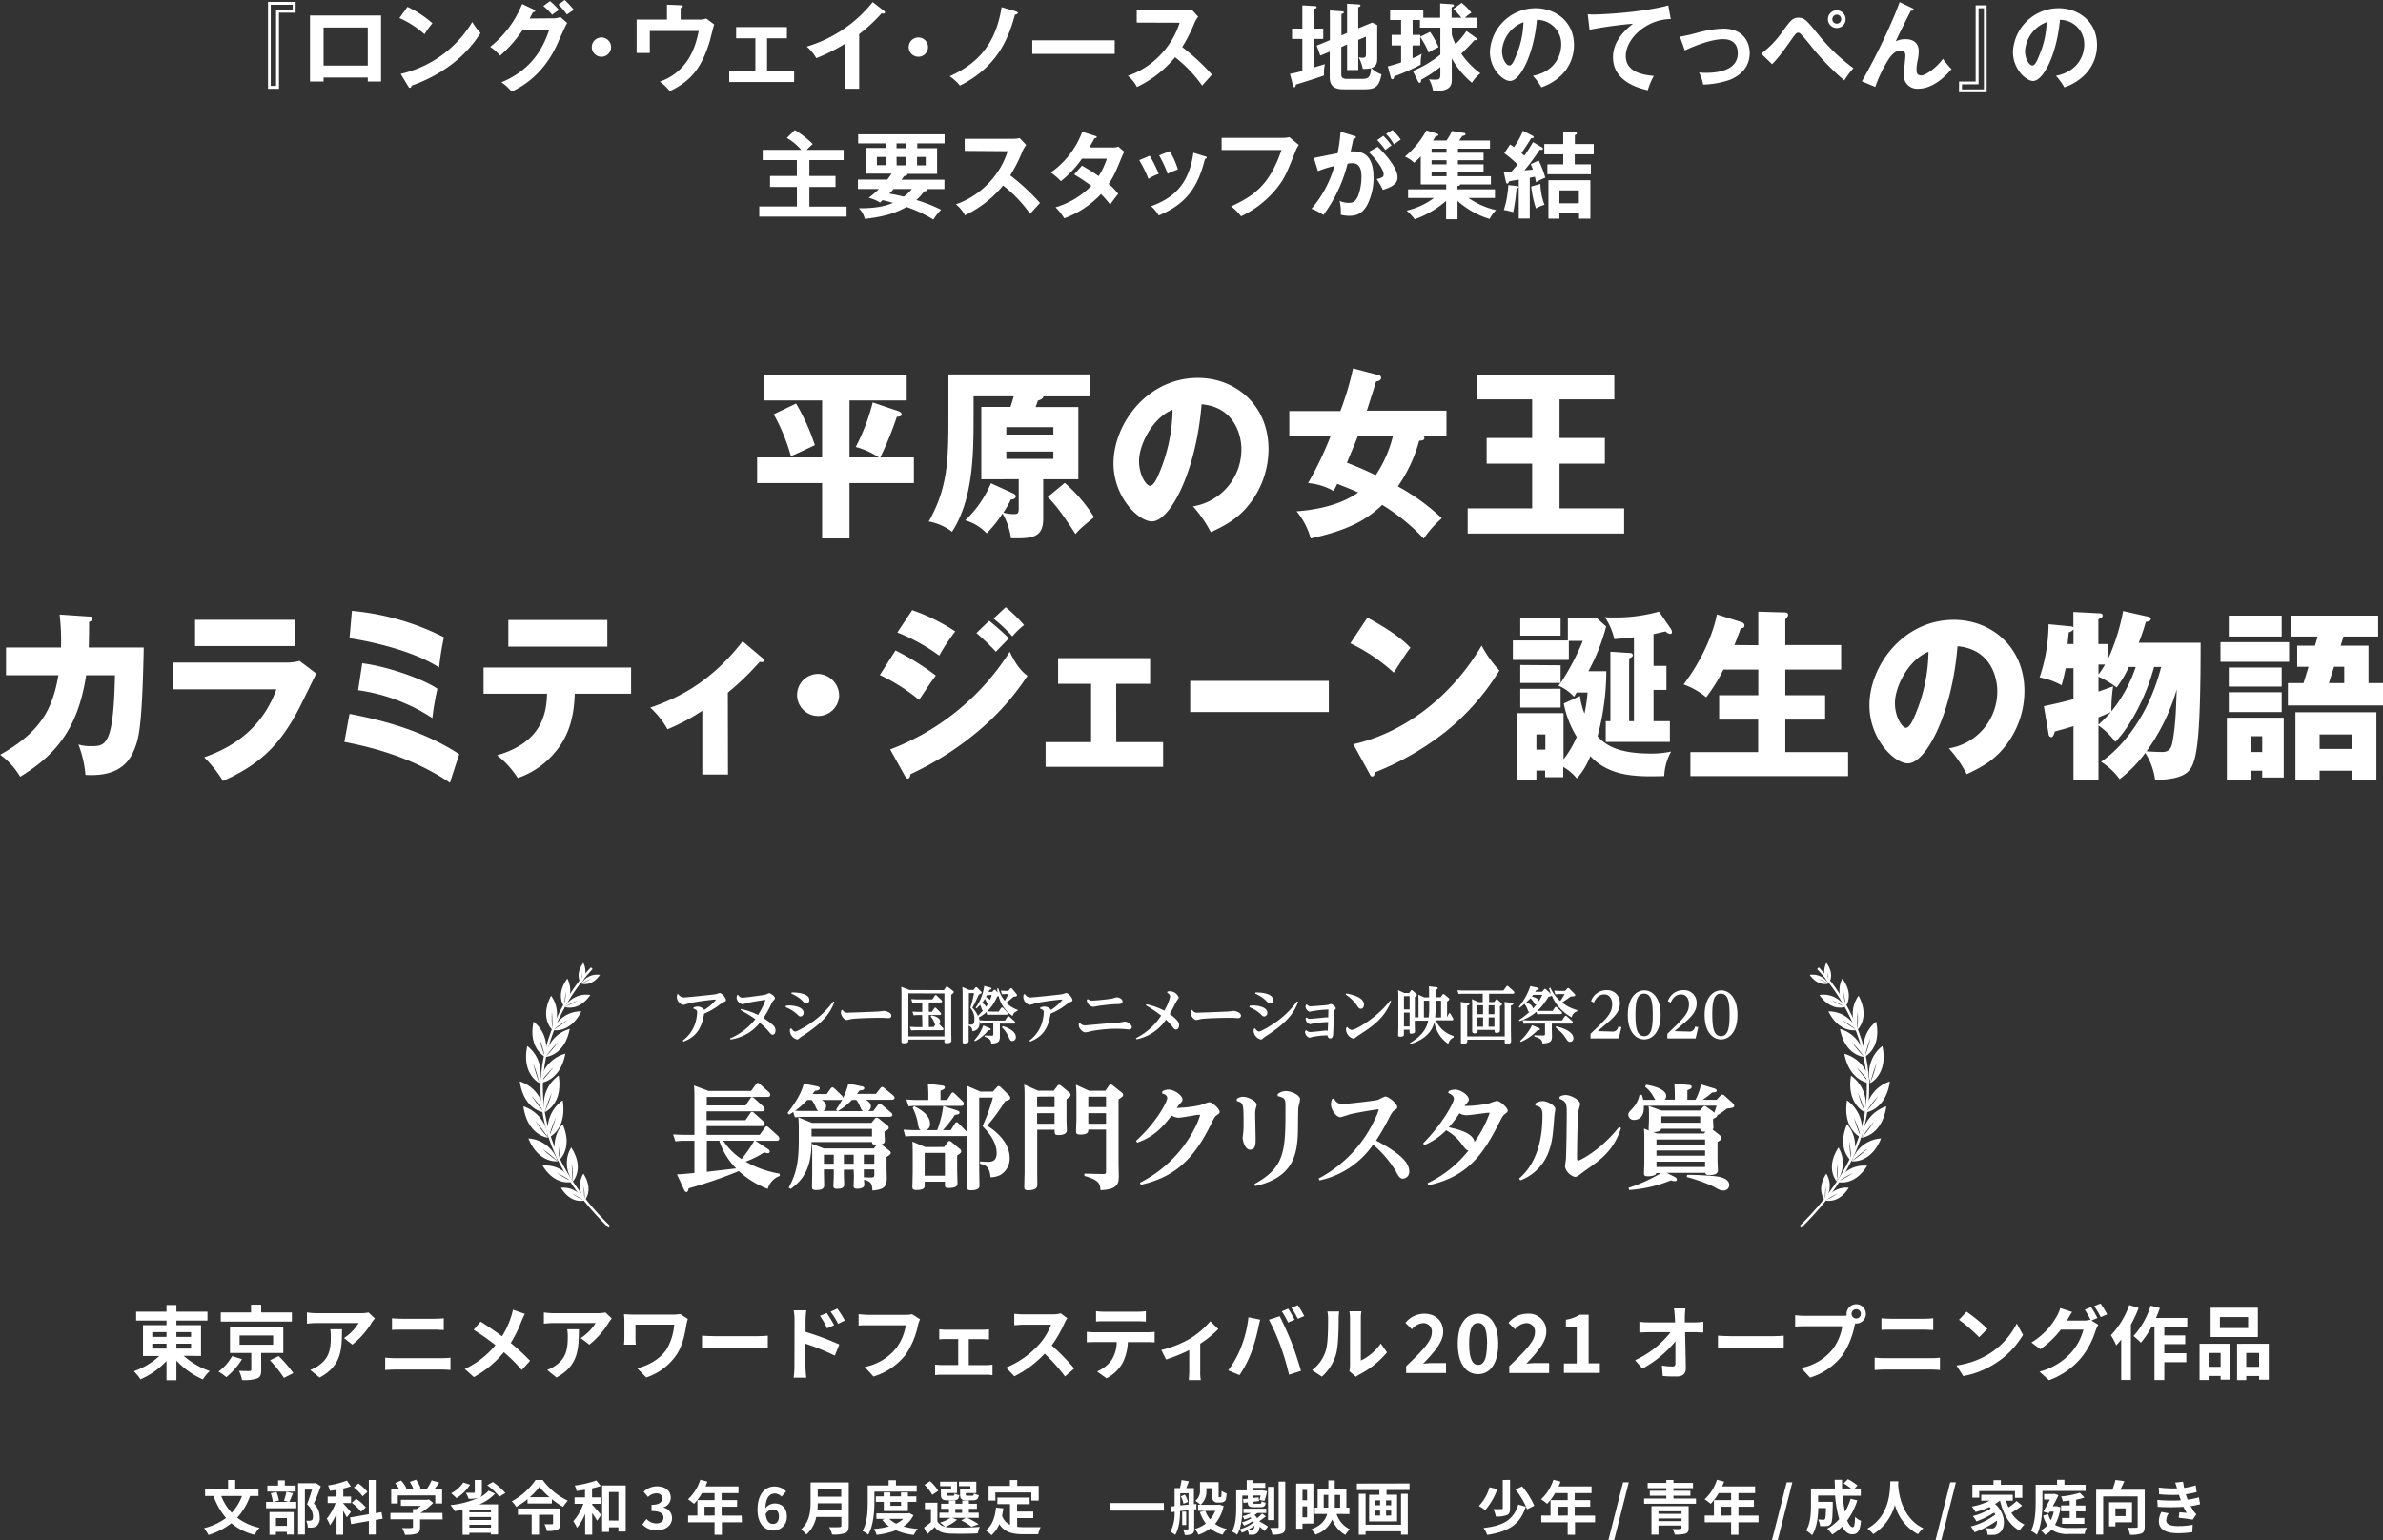 <svg xmlns="http://www.w3.org/2000/svg" viewBox="0 0 649.88 420.17"><rect x="0" y="0" width="649.88" height="420.17" fill="#333333" stroke="none"/><defs><style>.cls-1{fill:#fff;}</style></defs><title>top_txt_sp</title><g id="レイヤー_2" data-name="レイヤー 2"><g id="svg_text" data-name="svg text"><path class="cls-1" d="M50.09,369.83A21,21,0,0,0,57.2,374a11.59,11.59,0,0,0-1.87,2.27,21.82,21.82,0,0,1-7.22-5.13v5.35h-2.7v-5.24a21.45,21.45,0,0,1-7.09,5,14.06,14.06,0,0,0-1.8-2.2,19.92,19.92,0,0,0,6.93-4.16H39v-8.41h6.41v-1.25H37.13v-2.44h8.28v-1.81h2.7v1.81h8.47v2.44H48.11v1.25h6.71v8.41Zm-8.56-5.15h3.88v-1.3H41.53Zm0,3.19h3.88v-1.34H41.53Zm6.58-4.49v1.3h4v-1.3Zm4,3.15h-4v1.34h4Z"/><path class="cls-1" d="M66,370.77a20,20,0,0,1-4.27,4.89,17.48,17.48,0,0,0-2.14-1.52,13.4,13.4,0,0,0,3.72-4.22ZM79.6,360.5H60.21V358h8.25V355.9h2.77V358H79.6Zm-8.37,8.56v4.64c0,1.32-.24,2-1.21,2.35a11.75,11.75,0,0,1-4,.4,10.59,10.59,0,0,0-.84-2.51c1.12.05,2.51.07,2.86.05s.49-.09.49-.38v-4.55H62.72v-7H77.26v7Zm-5.89-2.25h9.15V364.3H65.34ZM76,369.92a33.58,33.58,0,0,1,4,4.64l-2.57,1.3a32.6,32.6,0,0,0-3.81-4.8Z"/><path class="cls-1" d="M101.38,360.78a22.44,22.44,0,0,1-5.29,6L93.81,365a13.2,13.2,0,0,0,4-4.1H86.39c-.92,0-1.65.07-2.68.16V358a17.62,17.62,0,0,0,2.68.22H98.25a11.54,11.54,0,0,0,2.25-.2l1.73,1.63A10.54,10.54,0,0,0,101.38,360.78Zm-14.22,15-2.57-2.09a8.91,8.91,0,0,0,2.31-1.21c2.79-1.94,3.32-4.27,3.32-7.88a12.17,12.17,0,0,0-.15-2h3.19C93.26,368.07,93.15,372.56,87.16,375.77Z"/><path class="cls-1" d="M107.8,370.49h12.63a21.82,21.82,0,0,0,2.42-.14v3.37a23.3,23.3,0,0,0-2.42-.13H107.8c-.86,0-1.94.07-2.75.13v-3.37C105.91,370.42,106.94,370.49,107.8,370.49Zm1.67-10.76h9.11c.88,0,1.83-.07,2.44-.13v3.19c-.64,0-1.67-.09-2.44-.09h-9.09c-.83,0-1.85,0-2.59.09V359.6C107.69,359.68,108.72,359.73,109.47,359.73Z"/><path class="cls-1" d="M142.23,360.34a33.28,33.28,0,0,1-2.95,6,56.32,56.32,0,0,1,5.28,4.86l-2.26,2.51a44,44,0,0,0-4.89-4.86,27.76,27.76,0,0,1-8.18,6.8l-2.47-2.23a24.07,24.07,0,0,0,8.36-6.49,61,61,0,0,0-5.94-4.18l1.87-2.24c1.76,1.08,4.07,2.66,5.86,4a22.79,22.79,0,0,0,2.44-5.24,15,15,0,0,0,.53-2l3.27,1.14C142.87,358.87,142.45,359.84,142.23,360.34Z"/><path class="cls-1" d="M166,360.78a22.56,22.56,0,0,1-5.28,6L158.38,365a13.2,13.2,0,0,0,4.05-4.1H151c-.92,0-1.65.07-2.68.16V358a17.62,17.62,0,0,0,2.68.22h11.86a11.54,11.54,0,0,0,2.25-.2l1.73,1.63A10.54,10.54,0,0,0,166,360.78Zm-14.22,15-2.57-2.09a8.91,8.91,0,0,0,2.31-1.21c2.79-1.94,3.32-4.27,3.32-7.88a12.17,12.17,0,0,0-.15-2h3.19C157.83,368.07,157.72,372.56,151.73,375.77Z"/><path class="cls-1" d="M187.2,361.27c-.4,2.31-.9,5.5-2.62,8.16a16.11,16.11,0,0,1-8.34,6.32l-2.46-2.51c3-.73,6.36-2.55,8.09-5.31a15.78,15.78,0,0,0,2-6.6H173.31V365c0,.33,0,1.12.09,1.8h-3.23c.06-.68.11-1.21.11-1.8v-4.64c0-.6-.05-1.28-.11-1.85.7,0,1.67.09,2.71.09h10.51a12,12,0,0,0,2.09-.16l2.11,1.34A12.48,12.48,0,0,0,187.2,361.27Z"/><path class="cls-1" d="M195,364.48h11.81c1,0,2-.09,2.58-.13v3.45c-.53,0-1.65-.11-2.58-.11H195c-1.26,0-2.73.05-3.55.11v-3.45C192.26,364.41,193.86,364.48,195,364.48Z"/><path class="cls-1" d="M216.68,360.1a15.91,15.91,0,0,0-.22-2.66h3.43a23.47,23.47,0,0,0-.2,2.66v3.21a76,76,0,0,1,9.2,3.44l-1.23,3.05a58.6,58.6,0,0,0-8-3.27v6.22c0,.62.11,2.16.22,3.06h-3.45a24.22,24.22,0,0,0,.22-3.06Zm10.78,1.39-1.92.86a18.33,18.33,0,0,0-1.93-3.41l1.85-.77C226.07,359.09,227,360.5,227.46,361.49Zm2.95-1.28-1.85.9a20.17,20.17,0,0,0-2.05-3.3l1.83-.85A29.36,29.36,0,0,1,230.41,360.21Z"/><path class="cls-1" d="M250.36,361.42a22.39,22.39,0,0,1-3.3,8,17.58,17.58,0,0,1-8.84,6.07l-2.4-2.61a14.63,14.63,0,0,0,8.62-5.18,13.85,13.85,0,0,0,2.58-6.2H236.76c-1,0-2,0-2.61.09v-3.1c.66.06,1.91.17,2.64.17H247a7.55,7.55,0,0,0,1.74-.17l2.16,1.38A9.5,9.5,0,0,0,250.36,361.42Z"/><path class="cls-1" d="M257.88,362.72H268a14.19,14.19,0,0,0,1.72-.11v2.77c-.55,0-1.21-.09-1.72-.09H264.2v7.09H269c.59,0,1.21-.09,1.67-.13v2.88A11.38,11.38,0,0,0,269,375H256.83a12.81,12.81,0,0,0-1.81.11v-2.88c.58.06,1.26.13,1.81.13h4.49v-7.09h-3.44c-.46,0-1.25,0-1.73.09v-2.77A11.17,11.17,0,0,0,257.88,362.72Z"/><path class="cls-1" d="M290.27,361a32.52,32.52,0,0,1-3.45,6,62.13,62.13,0,0,1,6.14,6.3l-2.51,2.17a49.91,49.91,0,0,0-5.55-6.22,29.07,29.07,0,0,1-8.27,6.18l-2.27-2.38a24.6,24.6,0,0,0,9-6.31,16.86,16.86,0,0,0,3.28-5.39H279.2c-.92,0-2.13.13-2.59.15v-3.12a23.9,23.9,0,0,0,2.59.15H287a8.08,8.08,0,0,0,2.27-.28l1.8,1.34A10,10,0,0,0,290.27,361Z"/><path class="cls-1" d="M298.47,363.42h14.42a16.18,16.18,0,0,0,2-.13v2.86c-.55,0-1.39-.06-2-.06h-5.31a13.8,13.8,0,0,1-1.41,5.65,10.48,10.48,0,0,1-4.42,4.23l-2.57-1.87a9.17,9.17,0,0,0,4-3.15,9.5,9.5,0,0,0,1.37-4.86h-6.06c-.66,0-1.49,0-2.11.08v-2.88A21,21,0,0,0,298.47,363.42Zm2.8-5.61h8.84a17.29,17.29,0,0,0,2.38-.15v2.84c-.75-.05-1.61-.09-2.38-.09h-8.82c-.77,0-1.69,0-2.38.09v-2.84A17,17,0,0,0,301.27,357.81Z"/><path class="cls-1" d="M324.59,365.12a23,23,0,0,0,5.48-4.71l2.18,2.13a28.83,28.83,0,0,1-4.93,4v7.55a12.38,12.38,0,0,0,.15,2.37h-3.25c0-.44.11-1.6.11-2.37v-5.81a46.34,46.34,0,0,1-6.32,2.57l-1.3-2.6A29.11,29.11,0,0,0,324.59,365.12Z"/><path class="cls-1" d="M340.47,359.33l3.22.66c-.2.64-.44,1.72-.53,2.2a51.25,51.25,0,0,1-1.87,6.62,29.89,29.89,0,0,1-3.26,6.3l-3.08-1.3a26.28,26.28,0,0,0,3.43-6.12A31.45,31.45,0,0,0,340.47,359.33Zm5.59.66,2.93-.94c.9,1.69,2.42,5.08,3.26,7.21s1.93,5.5,2.55,7.68L351.54,375a69,69,0,0,0-2.29-7.77A59.59,59.59,0,0,0,346.06,360Zm7,0-1.76.77a27.15,27.15,0,0,0-1.72-3.06l1.74-.72C351.87,357.79,352.64,359.18,353.06,360Zm2.64-1-1.76.75a24,24,0,0,0-1.76-3l1.74-.72C354.49,356.82,355.3,358.21,355.7,359Z"/><path class="cls-1" d="M361.55,368.46c.62-1.89.64-6,.64-8.71a8.4,8.4,0,0,0-.2-2h3.23a15,15,0,0,0-.15,2c0,2.59-.07,7.24-.66,9.46a12.87,12.87,0,0,1-3.92,6.31l-2.68-1.78A10.37,10.37,0,0,0,361.55,368.46Zm6.62,4V359.6a10.39,10.39,0,0,0-.17-1.9h3.28a10.19,10.19,0,0,0-.16,1.92v11.51a14.06,14.06,0,0,0,5.44-4.65l1.69,2.42a24.22,24.22,0,0,1-7.46,6,4.61,4.61,0,0,0-1,.66L368,374.05A8.25,8.25,0,0,0,368.17,372.42Z"/><path class="cls-1" d="M383.48,372.67c4.25-4.05,7-6.83,7-9.18a2.29,2.29,0,0,0-2.44-2.57,4.27,4.27,0,0,0-3,1.69l-1.76-1.76a6.56,6.56,0,0,1,5.17-2.49c3.08,0,5.13,2,5.13,4.95,0,2.78-2.56,5.64-5.46,8.67.81-.08,1.89-.17,2.66-.17h3.57v2.73H383.48Z"/><path class="cls-1" d="M397.56,366.53c0-5.37,2.18-8.17,5.53-8.17s5.5,2.82,5.5,8.17-2.16,8.31-5.5,8.31S397.56,371.92,397.56,366.53Zm8,0c0-4.4-1-5.64-2.44-5.64s-2.47,1.24-2.47,5.64,1.06,5.78,2.47,5.78S405.53,371,405.53,366.53Z"/><path class="cls-1" d="M411.6,372.67c4.24-4.05,7-6.83,7-9.18a2.29,2.29,0,0,0-2.44-2.57,4.31,4.31,0,0,0-3,1.69l-1.76-1.76a6.56,6.56,0,0,1,5.18-2.49,4.74,4.74,0,0,1,5.12,4.95c0,2.78-2.55,5.64-5.45,8.67.81-.08,1.89-.17,2.66-.17h3.56v2.73H411.6Z"/><path class="cls-1" d="M426.51,371.92H430V362h-2.95v-2a10.55,10.55,0,0,0,3.79-1.37h2.4v13.25h3.06v2.62h-9.8Z"/><path class="cls-1" d="M459.49,359.13c0,.49,0,1,0,1.59h2.75a16.49,16.49,0,0,0,2.28-.18v2.93c-.7,0-1.54-.07-2.13-.07h-2.84c.07,3.21.16,6.89.2,9.86,0,1.41-.79,2.22-2.46,2.22-1.35,0-2.58,0-3.83-.13l-.24-2.86a18.08,18.08,0,0,0,2.92.26c.55,0,.77-.28.77-.92,0-1.48,0-3.68,0-5.94a30.31,30.31,0,0,1-9,7.44l-2-2.29a26.17,26.17,0,0,0,9.68-7.64h-6c-.79,0-1.74.05-2.51.09v-2.93a20.69,20.69,0,0,0,2.44.16h7.29c0-.57-.05-1.1-.07-1.59-.06-.94-.13-1.65-.22-2.22h3.13A18.38,18.38,0,0,0,459.49,359.13Z"/><path class="cls-1" d="M472.05,364.48h11.82c1,0,2-.09,2.58-.13v3.45c-.53,0-1.66-.11-2.58-.11H472.05c-1.25,0-2.72.05-3.54.11v-3.45C469.3,364.41,470.91,364.48,472.05,364.48Z"/><path class="cls-1" d="M506.22,355.77a2.63,2.63,0,0,1,0,5.26.92.92,0,0,1-.28,0c-.07.25-.11.47-.18.66a22.21,22.21,0,0,1-3.3,8,17.72,17.72,0,0,1-8.84,6.1l-2.4-2.64a14.43,14.43,0,0,0,8.62-5.17,14,14,0,0,0,2.58-6.21H492.19c-1,0-2.07.05-2.62.09v-3.1a24,24,0,0,0,2.62.17h10.18a10.47,10.47,0,0,0,1.26-.08,1.93,1.93,0,0,1-.05-.42A2.65,2.65,0,0,1,506.22,355.77Zm0,3.89a1.27,1.27,0,1,0-1.27-1.25A1.27,1.27,0,0,0,506.22,359.66Z"/><path class="cls-1" d="M514,370.49h12.63a21.82,21.82,0,0,0,2.42-.14v3.37a23.3,23.3,0,0,0-2.42-.13H514c-.86,0-1.94.07-2.75.13v-3.37C512.09,370.42,513.13,370.49,514,370.49Zm1.67-10.76h9.11c.88,0,1.82-.07,2.44-.13v3.19c-.64,0-1.67-.09-2.44-.09h-9.09c-.83,0-1.85,0-2.59.09V359.6C513.88,359.68,514.91,359.73,515.66,359.73Z"/><path class="cls-1" d="M542,369.59a20.81,20.81,0,0,0,8-8.56l1.71,3.1a23.44,23.44,0,0,1-8.14,8.14,23.89,23.89,0,0,1-8.16,3.1l-1.85-2.9A23,23,0,0,0,542,369.59Zm0-7.11-2.25,2.29a45.17,45.17,0,0,0-5.5-4.76l2.07-2.2A45.49,45.49,0,0,1,542,362.48Z"/><path class="cls-1" d="M572,359.53l-1.63.68,1.87,1.15a8.93,8.93,0,0,0-.73,1.58,22.37,22.37,0,0,1-3.85,7.33,20.51,20.51,0,0,1-8.87,6.22l-2.59-2.33a17.52,17.52,0,0,0,8.86-5.45,15.55,15.55,0,0,0,3.13-6H562a24.81,24.81,0,0,1-5.57,5.32L554,366.2a19.07,19.07,0,0,0,6.87-7.09,10.06,10.06,0,0,0,1-2.29l3.23,1.06a24.55,24.55,0,0,0-1.34,2.24,1.09,1.09,0,0,1-.06.11h4.4A7.05,7.05,0,0,0,570,360l.16.09a27.06,27.06,0,0,0-1.61-2.84l1.74-.7A28.83,28.83,0,0,1,572,359.53Zm2.64-1-1.74.75a23.68,23.68,0,0,0-1.78-3l1.73-.71A31.54,31.54,0,0,1,574.67,358.52Z"/><path class="cls-1" d="M583.24,356.78a33.66,33.66,0,0,1-2.11,4.58v15.07h-2.64v-11c-.46.55-.92,1.1-1.36,1.58a17.74,17.74,0,0,0-1.45-2.79,23,23,0,0,0,5-8.23Zm7,5.19v2.31h5.7v2.38h-5.7v2.48h6v2.43h-6v4.88h-2.68V362h-.84a24.22,24.22,0,0,1-2.88,4.27,18.7,18.7,0,0,0-2-1.83,21.75,21.75,0,0,0,4.67-8.29l2.53.64a27.13,27.13,0,0,1-1.08,2.73h8.54V362Z"/><path class="cls-1" d="M599.85,366.55h8.36v9.79H605.6v-1h-3.28v1.1h-2.47Zm2.47,2.51v3.78h3.28v-3.78Zm13.44-4.34H602.87v-8h12.89Zm-2.66-5.45h-7.7v3h7.7Zm5.63,7.28v9.81h-2.64v-1h-3.5v1.1h-2.51v-9.9Zm-2.64,6.29v-3.78h-3.5v3.78Z"/><path class="cls-1" d="M68.2,408.08A17.47,17.47,0,0,1,64.69,414a15.43,15.43,0,0,0,6.1,2.75,9.53,9.53,0,0,0-1.36,1.91,15.62,15.62,0,0,1-6.34-3.15,19.16,19.16,0,0,1-6.24,3.2,11.08,11.08,0,0,0-1.2-1.86,17,17,0,0,0,6-2.77,19.06,19.06,0,0,1-3.41-6H55.93v-1.85h6.28V403.7h1.94v2.53H70.5v1.85Zm-7.86,0a14.08,14.08,0,0,0,2.86,4.57A13.83,13.83,0,0,0,66,408.08Z"/><path class="cls-1" d="M79.89,407.32c-.34.88-.67,1.74-1,2.36H80.8v1.73H72.57v-1.73H74.4a10.16,10.16,0,0,0-.56-2.36l1.55-.32a8.15,8.15,0,0,1,.66,2.33l-1.51.35h4.2l-1.3-.33a16.86,16.86,0,0,0,.66-2.42Zm.74-.44H72.91v-1.65h2.93v-1.42h1.84v1.42h2.95Zm-7.14,5.57H80.1v6.15H78.24v-.74h-3v.8H73.49Zm1.76,1.65v2.11h3V414.1Zm12.24-8.69c-.56,1.54-1.26,3.38-1.9,4.74a5.11,5.11,0,0,1,1.6,3.74,2.72,2.72,0,0,1-.87,2.39,2.6,2.6,0,0,1-1.08.4,7.72,7.72,0,0,1-1.29,0,4.32,4.32,0,0,0-.46-1.86,7.14,7.14,0,0,0,.9,0,1.35,1.35,0,0,0,.59-.13c.29-.17.38-.54.38-1.09a4.59,4.59,0,0,0-1.63-3.26c.46-1.14,1-2.77,1.36-4H83.15v12.25H81.3v-14h4.51l.29-.06Z"/><path class="cls-1" d="M94.58,413.91a19.82,19.82,0,0,0-1-1.76v6.5H91.78v-5.76A15.49,15.49,0,0,1,90,416.06a10.45,10.45,0,0,0-.88-1.81A15.13,15.13,0,0,0,91.52,410H89.36v-1.78h2.42v-1.81c-.63.1-1.22.19-1.81.26a6.08,6.08,0,0,0-.52-1.48,24.54,24.54,0,0,0,5.16-1.31l1.07,1.55a14.27,14.27,0,0,1-2.06.6v2.19h2.11V410H93.62v.13c.46.44,1.77,2,2.08,2.32Zm7.89.69v4h-1.88v-3.7l-4.83.84-.3-1.81,5.13-.88V403.7h1.88v9.06l1.58-.27.31,1.77Zm-4-2.23a15,15,0,0,0-2.54-2.45l1.21-1.08a14.21,14.21,0,0,1,2.63,2.32Zm.42-4.22a12,12,0,0,0-2.39-2.4l1.25-1.09a12.79,12.79,0,0,1,2.46,2.3Z"/><path class="cls-1" d="M120.72,414.47h-6.16v2.13c0,1-.21,1.49-1,1.76a9.81,9.81,0,0,1-3.11.3,8,8,0,0,0-.78-1.85c1,.05,2.21.05,2.53,0s.42-.06.42-.29v-2.08h-6.15v-1.74h6.15v-1.06h.91a11.52,11.52,0,0,0,1.23-.88h-5.43v-1.65h7.19l.42-.1,1.2.93a15.69,15.69,0,0,1-3.48,2.76h6Zm-12.24-4.35h-1.79v-3.89h2.17a12.46,12.46,0,0,0-1.1-1.65l1.62-.72a8.35,8.35,0,0,1,1.45,2.1l-.57.27h2.51a11.38,11.38,0,0,0-1-2l1.68-.61a9.55,9.55,0,0,1,1.25,2.3l-.77.31h2.42a13,13,0,0,0,1.37-2.44l2.07.63c-.43.61-.91,1.25-1.35,1.81h2.13v3.89h-1.87v-2.21H108.48Z"/><path class="cls-1" d="M135,407.44a12.21,12.21,0,0,1-4.3,2.92h5.12v8.22h-1.94v-.46H128v.54h-1.84V411.8c-.72.16-1.42.3-2.14.41a12.75,12.75,0,0,0-1.17-1.65,24.72,24.72,0,0,0,7.64-2l0,0a8.24,8.24,0,0,1-2.7.27,6.24,6.24,0,0,0-.77-1.63c.83,0,1.84,0,2.11,0s.35,0,.35-.26V403.7h1.93v3.38a1.49,1.49,0,0,1-.44,1.28,7.71,7.71,0,0,0,2.28-1.73Zm-6.8-2.45a12.73,12.73,0,0,1-3.68,3.67c-.36-.34-1.08-1-1.49-1.33a9.21,9.21,0,0,0,3.33-2.93Zm5.68,6.79H128v.75h5.91ZM128,414.63h5.91v-.82H128Zm5.91,2.08v-.78H128v.78Zm.5-12.45a18.78,18.78,0,0,1,3.42,3l-1.65,1a16.76,16.76,0,0,0-3.31-3.12Z"/><path class="cls-1" d="M148,403.7a18,18,0,0,0,6.85,5.65,11,11,0,0,0-1.28,1.69,23.43,23.43,0,0,1-3.06-2.09v1.17h-6.65v-1.19a22.31,22.31,0,0,1-3.06,2.13,8.15,8.15,0,0,0-1.23-1.54,18.33,18.33,0,0,0,6.49-5.82Zm4.79,11.91c0,.88-.19,1.41-.87,1.71a8,8,0,0,1-2.78.3,7.12,7.12,0,0,0-.67-1.84c.78,0,1.77,0,2,0s.36-.05.36-.24v-2.34H147v5.43h-2v-5.43h-3.75v-1.71h11.56Zm-2.93-7.21a18.86,18.86,0,0,1-2.74-2.83,17.87,17.87,0,0,1-2.64,2.83Z"/><path class="cls-1" d="M161.5,410.48c.64.65,2.09,2.33,2.44,2.76l-1.09,1.58c-.31-.54-.82-1.34-1.35-2.09v5.9h-1.92v-5.7a14.17,14.17,0,0,1-2.24,3.83,8.12,8.12,0,0,0-1-1.79,14.34,14.34,0,0,0,2.74-4.76h-2.39v-1.76h2.85v-2.08c-.78.13-1.55.24-2.29.34a6.41,6.41,0,0,0-.51-1.49,28.63,28.63,0,0,0,5.88-1.38l1.23,1.49a19.52,19.52,0,0,1-2.39.67v2.45h2.33v1.76H161.5Zm9.14-5.28v12.57h-2v-1.15h-2.56v1.26h-1.87V405.2Zm-2,9.59V407h-2.56v7.76Z"/><path class="cls-1" d="M175.2,415.83l1.1-1.49a3.77,3.77,0,0,0,2.64,1.22c1.2,0,2-.58,2-1.57s-.69-1.81-3.26-1.81v-1.7c2.17,0,2.88-.72,2.88-1.71s-.58-1.42-1.59-1.42a3.26,3.26,0,0,0-2.24,1l-1.2-1.44a5.31,5.31,0,0,1,3.55-1.47c2.29,0,3.85,1.12,3.85,3.11a2.76,2.76,0,0,1-2,2.61v.08a2.9,2.9,0,0,1,2.35,2.84c0,2.12-1.91,3.35-4.16,3.35A5,5,0,0,1,175.2,415.83Z"/><path class="cls-1" d="M202.34,415.24h-5.47v3.42h-2v-3.42h-7.21v-1.83h2.53V409.2h4.68v-1.9h-3.43a13.72,13.72,0,0,1-2.18,2.91,14,14,0,0,0-1.64-1.23,12.41,12.41,0,0,0,3.36-5.33l1.93.5a11.15,11.15,0,0,1-.52,1.31h9v1.84h-4.59v1.9h4.22V411h-4.22v2.43h5.47Zm-7.44-1.83V411h-2.77v2.43Z"/><path class="cls-1" d="M206.59,411.8c0-4.4,2.19-6.31,4.59-6.31a4.33,4.33,0,0,1,3.21,1.35l-1.25,1.4a2.65,2.65,0,0,0-1.83-.84c-1.36,0-2.48,1-2.57,4a3.36,3.36,0,0,1,2.43-1.29c2,0,3.41,1.13,3.41,3.55a3.65,3.65,0,0,1-3.73,3.84C208.61,417.48,206.59,415.75,206.59,411.8ZM208.8,413c.22,2,1,2.69,2,2.69s1.62-.69,1.62-2.06-.68-1.89-1.7-1.89A2.35,2.35,0,0,0,208.8,413Z"/><path class="cls-1" d="M231.46,416.21c0,1.16-.27,1.7-1,2a9.61,9.61,0,0,1-3.54.37,7.89,7.89,0,0,0-.8-2c1.12.06,2.47,0,2.82,0s.51-.13.51-.47v-2.32h-6.85a8.61,8.61,0,0,1-2.7,4.79,7.46,7.46,0,0,0-1.48-1.38c2.42-2.06,2.64-5.12,2.64-7.55v-5.27h10.41Zm-2-4.19v-1.95H223c0,.61,0,1.28-.11,1.95ZM223,406.31v1.95h6.42v-1.95Z"/><path class="cls-1" d="M238.46,409.62c0,2.59-.24,6.52-1.69,9a6.74,6.74,0,0,0-1.56-1c1.33-2.27,1.43-5.6,1.43-7.94v-4.48h5.7v-1.43h2v1.43H250v1.7H238.46Zm10.66,3.71a7.89,7.89,0,0,1-2.73,3.05,20.83,20.83,0,0,0,3.93.68,7.68,7.68,0,0,0-1.12,1.64,16.85,16.85,0,0,1-4.86-1.27,21.42,21.42,0,0,1-5.27,1.25,6.22,6.22,0,0,0-.77-1.6,21.74,21.74,0,0,0,4.15-.72,8,8,0,0,1-1.84-1.78l.75-.27H239v-1.49h8.63l.34-.08Zm-8.1-1.15v-2.5h-2.16v-1.5H241v-1.06h1.8v1.06h2.91v-1.06h1.89v1.06h2.3v1.5h-2.3v2.5Zm1.51,2.13a6.48,6.48,0,0,0,1.87,1.31,7.23,7.23,0,0,0,1.92-1.31Zm.29-4.63v1.06h2.91v-1.06Z"/><path class="cls-1" d="M261,414.55a11.71,11.71,0,0,1-3.23,1.94,7.33,7.33,0,0,0,1.31.16,77.34,77.34,0,0,0,8.13-.15,8,8,0,0,0-.56,1.78c-2,.11-5.57.14-7.57.05s-3.23-.55-4.19-1.79c-.61.64-1.24,1.26-2,1.95l-.9-1.81a23.11,23.11,0,0,0,1.89-1.49v-3.54h-1.65v-1.74h3.41V415a3.08,3.08,0,0,0,2.06,1.44,12,12,0,0,0-1.34-1.12,9.9,9.9,0,0,0,2.83-1.28h-3v-1.41h2.61v-1.05h-2.14v-1.4h2.14v-.85h1.76v.85h1.86v-.85h1.81v.85h2.19v1.4h-2.19v1.05h2.69v1.41h-3.13a24.05,24.05,0,0,1,3.09,1.73l-1.93.7a16.21,16.21,0,0,0-2.79-1.74l1.22-.69h-3.73Zm-6.75-6.79a11.69,11.69,0,0,0-2.13-2.73l1.5-1a11.09,11.09,0,0,1,2.24,2.64Zm5.13-2.38h-3v-1.2H261v3.09h-2.84v.33c0,.34.07.4.48.4h1.24c.32,0,.38-.09.44-.62a3.74,3.74,0,0,0,1.32.48c-.16,1.09-.6,1.39-1.56,1.39h-1.68c-1.41,0-1.81-.37-1.81-1.65v-1.55h2.8Zm1.14,7.28h1.86v-1.05h-1.86Zm4.11-7.28h-3.1v-1.2h4.72v3.09h-2.86v.32c0,.35.08.41.48.41h1.29c.32,0,.39-.09.45-.64a4,4,0,0,0,1.33.48c-.16,1.11-.58,1.41-1.58,1.41h-1.72c-1.44,0-1.81-.37-1.81-1.65v-1.55h2.8Z"/><path class="cls-1" d="M277.41,416.49a17.6,17.6,0,0,0,1.82.09c.87,0,3.51,0,4.58,0a7.23,7.23,0,0,0-.67,1.93h-4c-2.95,0-5.14-.48-6.61-2.75a8.06,8.06,0,0,1-2.13,3,12.15,12.15,0,0,0-1.57-1.29c1.73-1.28,2.51-3.49,2.8-6.23l2,.19c-.1.72-.21,1.4-.36,2a4.31,4.31,0,0,0,2.18,2.51v-5.65H272V408.5h8.8v1.81h-3.42v2h4.4v1.79h-4.4Zm-5.94-7.17H269.6v-4h5.81v-1.6h2v1.6h5.86v4h-2v-2.2h-9.84Z"/><path class="cls-1" d="M317.41,410v2.06H302.69V410Z"/><path class="cls-1" d="M325.68,411.72V417c0,.72-.11,1.14-.58,1.41a3.93,3.93,0,0,1-2,.29,5.8,5.8,0,0,0-.45-1.49c.51,0,1,0,1.2,0s.24-.07.24-.26v-5l-2.27.24c0,2.12-.26,4.79-1.33,6.5a6,6,0,0,0-1.28-.83,11.29,11.29,0,0,0,1.12-5.49l-.93.1-.19-1.53,1.12-.09v-4.93h1.46a16.76,16.76,0,0,0,.43-2.18l2,.32c-.24.66-.49,1.31-.72,1.86h2.1v4.4l.67-.08,0,1.46Zm-3.81-1.08,2.27-.22v-3.09h-2.27Zm1.26-2.94a6,6,0,0,1,.82,2l-1.2.49a6.66,6.66,0,0,0-.72-2Zm.36,8.29H322.4v-3.65h1.09Zm10.21-5.2a11.21,11.21,0,0,1-2.34,4.9,8.66,8.66,0,0,0,3.19,1.37,7.09,7.09,0,0,0-1.14,1.57,8.66,8.66,0,0,1-3.34-1.71,11.18,11.18,0,0,1-3.22,1.73,7.37,7.37,0,0,0-1-1.59,8.83,8.83,0,0,0,3-1.47,11.64,11.64,0,0,1-1.63-3.14l1.47-.33h-1.95v-1.67h.67A9.59,9.59,0,0,0,326,409.4a3.47,3.47,0,0,0,1.25-3v-2.1h5.09v3.54c0,.27,0,.43,0,.48s.09.08.16.08h.25a.29.29,0,0,0,.21-.06c.07,0,.1-.13.13-.34s.05-.72.06-1.33a4.72,4.72,0,0,0,1.36.71,7.73,7.73,0,0,1-.22,1.65,1.1,1.1,0,0,1-.55.64,2,2,0,0,1-.86.19h-.83a1.5,1.5,0,0,1-1.07-.4c-.26-.26-.37-.61-.37-1.6v-1.91H329v.48a4.9,4.9,0,0,1-1.57,4.05h4.8l.31-.06Zm-5,1.33a8.06,8.06,0,0,0,1.31,2.33,7.72,7.72,0,0,0,1.41-2.33Z"/><path class="cls-1" d="M345.22,413.64c-.63.48-1.27,1-1.83,1.31.82.45,2.05,1.19,2.4,1.44l-.91,1.27a15.18,15.18,0,0,0-1.38-1.2,2.23,2.23,0,0,1-.65,1.68,1.89,1.89,0,0,1-1.38.51c-.25,0-.56,0-.88,0a3.07,3.07,0,0,0-.37-1.26,13.82,13.82,0,0,1-1.56.69,5.44,5.44,0,0,0-.63-.93,7.12,7.12,0,0,1-.64,1.49,6.43,6.43,0,0,0-1.41-.87c1.06-1.87,1.15-4.59,1.15-6.59v-4.63H340v-2.8h1.78v.78h3.28v1.32h-3.28v.7h2.42l.23,0,1.11.21a12.83,12.83,0,0,1-.72,2.67l-1.33-.28a9.57,9.57,0,0,0,.29-1.22h-2.18v.7l1.63-.17.15,1-1.78.2v.12c0,.35.08.4.53.4h1.46c.33,0,.41-.1.46-.66a4.21,4.21,0,0,0,1.12.37c-.11,1-.48,1.23-1.41,1.23H342c-1.36,0-1.69-.29-1.71-1.3l-1.15.13-.15-1,1.3-.14v-.85h-1.49v3.3a21,21,0,0,1-.7,5.92,10.77,10.77,0,0,0,3.84-1.94,3.26,3.26,0,0,0-.18-.38,12.81,12.81,0,0,1-2.48,1.31,4,4,0,0,0-.64-.9,9.44,9.44,0,0,0,2.63-1.12,2.4,2.4,0,0,0-.28-.27,12.89,12.89,0,0,1-1.63.61,4.92,4.92,0,0,0-.53-.9,10.19,10.19,0,0,0,2.36-.88h-2.07v-1.18h6.21v1.18h-2.43a5.86,5.86,0,0,1-.79.56,4.56,4.56,0,0,1,.74.87c.48-.42,1-.91,1.35-1.28Zm-3.12,2.56a13.75,13.75,0,0,1-1.8,1.12c.37,0,.68.05.9.05a.73.73,0,0,0,.62-.24A1.35,1.35,0,0,0,342.1,416.2Zm5.41-1.55h-1.7v-9.08h1.7Zm3-10.5v12.34c0,1-.2,1.49-.8,1.77a6.33,6.33,0,0,1-2.72.34,8,8,0,0,0-.57-1.81c.81,0,1.66,0,1.95,0s.33-.08.33-.34V404.15Z"/><path class="cls-1" d="M355.21,415.61V417h-1.72v-12.3h4.69v10.89Zm0-9.19v2.82h1.25v-2.82Zm1.25,7.47v-3h-1.25v3Zm8.05-.92a7,7,0,0,0,3.61,4.19,8.27,8.27,0,0,0-1.22,1.54,8,8,0,0,1-3.57-4.25,7.35,7.35,0,0,1-4.58,4.15,6,6,0,0,0-1.18-1.42c2.7-1,3.89-2.5,4.37-4.21h-3.4v-1.72h.8v-5.17h2.93v-2.25H364v2.25h3.18v5.17H368V413Zm-2.28-1.72c0-.43,0-.86,0-1.28v-2.19H361v3.47Zm1.79-3.47V410c0,.41,0,.85,0,1.26h1.45v-3.47Z"/><path class="cls-1" d="M384.4,404.66v1.78h-6.27v1.28H381V415h-7.62v-7.25h2.8v-1.28h-6.14v-1.78Zm-2.32,2.83h1.84v11.14h-1.84v-.93h-9.66v.95h-1.86V407.49h1.86v8.42h9.66Zm-7.1,3.12h1.39v-1.34H375Zm0,2.8h1.39v-1.36H375Zm4.41-4.14H378v1.34h1.39Zm0,2.78H378v1.36h1.39Z"/><path class="cls-1" d="M408.35,406.2a17.77,17.77,0,0,1-3.31,5.73,14.23,14.23,0,0,0-1.73-1.13,12.43,12.43,0,0,0,2.91-5.1ZM416.1,411c-1.57,4.93-4.76,6.79-10.53,7.7a6.67,6.67,0,0,0-1-1.9c5.28-.6,8.19-2.12,9.49-6.39Zm-4.29-7.31v7.76c0,1-.19,1.55-.88,1.84a7.5,7.5,0,0,1-3,.37,7.21,7.21,0,0,0-.68-2c.92,0,1.91,0,2.2,0s.38-.07.38-.29V403.7Zm3.28,1.76a21.5,21.5,0,0,1,3.33,5.27l-1.95,1a21.52,21.52,0,0,0-3.16-5.4Z"/><path class="cls-1" d="M435,415.24h-5.47v3.42h-2v-3.42h-7.2v-1.83h2.53V409.2h4.67v-1.9H424.1a14.42,14.42,0,0,1-2.18,2.91,15.05,15.05,0,0,0-1.65-1.23,12.41,12.41,0,0,0,3.36-5.33l1.94.5a11.22,11.22,0,0,1-.53,1.31h9v1.84h-4.59v1.9h4.23V411h-4.23v2.43H435Zm-7.44-1.83V411h-2.77v2.43Z"/><path class="cls-1" d="M442.64,404.35h1.55l-4,15.82h-1.57Z"/><path class="cls-1" d="M462.52,408.76v1.42H448.37v-1.42h6.06V408h-4.5v-1.34h4.5v-.72h-5.09v-1.43h5.09v-.81h1.94v.81h5.33v1.43h-5.33v.72H461V408h-4.63v.76Zm-2,8.06c0,.9-.23,1.3-.88,1.54a10.24,10.24,0,0,1-2.9.24,6.29,6.29,0,0,0-.59-1.52c.78.05,1.82.05,2.06,0s.37-.08.37-.32v-.62h-6.29v2.49h-1.91v-7.78h10.14Zm-8.23-4.57v.7h6.29v-.7Zm6.29,2.68v-.73h-6.29v.73Z"/><path class="cls-1" d="M479.57,415.24H474.1v3.42h-2v-3.42h-7.2v-1.83h2.52V409.2h4.68v-1.9H468.7a14,14,0,0,1-2.17,2.91,15.05,15.05,0,0,0-1.65-1.23,12.41,12.41,0,0,0,3.36-5.33l1.94.5a11.22,11.22,0,0,1-.53,1.31h9v1.84H474.1v1.9h4.22V411H474.1v2.43h5.47Zm-7.44-1.83V411h-2.77v2.43Z"/><path class="cls-1" d="M487.25,404.35h1.55l-4,15.82h-1.57Z"/><path class="cls-1" d="M506.51,409.27a18.47,18.47,0,0,1-2.75,5.49c.47,1.15,1,1.82,1.49,1.82s.58-.8.66-2.8a5,5,0,0,0,1.61,1.07c-.3,3-.94,3.67-2.43,3.67-1.12,0-2-.8-2.7-2.11a13.39,13.39,0,0,1-2.71,2.17A12.54,12.54,0,0,0,498.3,417a12.34,12.34,0,0,0,3.27-2.6,32.78,32.78,0,0,1-1.11-6.45h-4.64v1.71h4s0,.5,0,.72c-.05,3.37-.14,4.79-.51,5.26a1.53,1.53,0,0,1-1.11.63,11.23,11.23,0,0,1-1.84,0,4.23,4.23,0,0,0-.53-1.77c.58,0,1.13.06,1.38.06a.51.51,0,0,0,.48-.19c.16-.23.23-1,.27-3h-2.08c-.06,2.34-.4,5.46-1.71,7.41a8.4,8.4,0,0,0-1.62-1.3c1.22-1.92,1.33-4.7,1.33-6.78v-4.68h6.53c0-.78-.06-1.57-.06-2.37h2c0,.8,0,1.59,0,2.37h2.45a19.4,19.4,0,0,0-2-1.39l1.15-1.14a13.42,13.42,0,0,1,2.61,1.72l-.77.81h1.67V408h-4.95a39.71,39.71,0,0,0,.64,4.39,15.69,15.69,0,0,0,1.54-3.56Z"/><path class="cls-1" d="M517.7,404.07c0,.25,0,.57-.05.91.13,2.21.93,9.11,6.9,11.91a6.25,6.25,0,0,0-1.47,1.61,12.67,12.67,0,0,1-6.31-8,13.7,13.7,0,0,1-5.92,8,6.91,6.91,0,0,0-1.6-1.52c6.38-3.53,6.16-10.8,6.27-12.91Z"/><path class="cls-1" d="M531.85,404.35h1.56l-4,15.82h-1.57Z"/><path class="cls-1" d="M551.47,410.71a28.63,28.63,0,0,1-2.94,1.94,8.15,8.15,0,0,0,3.57,3.21,8.08,8.08,0,0,0-1.33,1.65c-2.85-1.52-4.43-4.46-5.35-8.19h0a11.18,11.18,0,0,1-1.33.93c3,2.62,2.9,6.61,1.32,7.76a2.66,2.66,0,0,1-2,.67,12.72,12.72,0,0,1-1.36,0,4,4,0,0,0-.54-1.83c.61.05,1.12.08,1.54.08a1.13,1.13,0,0,0,1-.33,2.11,2.11,0,0,0,.52-1.8,24,24,0,0,1-6.11,3.17,8.19,8.19,0,0,0-1-1.58,18.52,18.52,0,0,0,6.67-3.23,4.24,4.24,0,0,0-.3-.56A23.79,23.79,0,0,1,539,415a6.69,6.69,0,0,0-1-1.44,17.62,17.62,0,0,0,4.94-2.08,5,5,0,0,0-.4-.39,23.2,23.2,0,0,1-3.79,1.36,10.59,10.59,0,0,0-1-1.49,19.05,19.05,0,0,0,4.9-1.61h-2.33v-1.6h8.59v1.6h-1.82a13.94,13.94,0,0,0,.65,1.85,19.69,19.69,0,0,0,2.23-1.74Zm-11.7-2.18H537.9V405h5.76v-1.25h2V405h5.85v3.57h-2v-1.84h-9.75Z"/><path class="cls-1" d="M557,409.65c0,2.6-.21,6.53-1.52,9a7.87,7.87,0,0,0-1.59-1.06c1.17-2.3,1.27-5.63,1.27-8v-4.59H561v-1.35h2v1.35h5.78v1.71H557Zm4.93,1.52a13.22,13.22,0,0,1-1.49,4.76,7,7,0,0,0,3.94.86c.78,0,3.75,0,4.72-.05a6.35,6.35,0,0,0-.59,1.7h-4.23a7.66,7.66,0,0,1-4.78-1.15,7.09,7.09,0,0,1-1.75,1.42,6.36,6.36,0,0,0-1.18-1.25,6.27,6.27,0,0,0,1.78-1.39,8.76,8.76,0,0,1-1.16-2.62l1.4-.44a6,6,0,0,0,.68,1.67,8.89,8.89,0,0,0,.82-2.35H559l-.27.46-1.49-.46c.59-1,1.26-2.24,1.79-3.29h-1.57v-1.5h2.48l.28-.08,1.16.4c-.43.93-1,2-1.56,3h.83l.29,0Zm4.27,1.08v1.82h2.23v1.59h-6.07v-1.59h2.08v-1.82h-2.35v-1.61h2.35v-1.32c-.64.09-1.28.16-1.89.2a5.31,5.31,0,0,0-.46-1.32,24.61,24.61,0,0,0,5.12-1l1.25,1.29a15.43,15.43,0,0,1-2.26.59v1.6h2.52v1.61Z"/><path class="cls-1" d="M584.9,416.42c0,1-.23,1.59-.9,1.89a8.26,8.26,0,0,1-3.13.34,6.76,6.76,0,0,0-.63-1.92c1,.06,2,0,2.34,0s.4-.08.4-.37v-8.16h-9.41v10.4h-1.91V406.37h4.42a21,21,0,0,0,.85-2.67l2.41.33a23.07,23.07,0,0,1-1.12,2.34h6.68Zm-8-1.18v1.12h-1.72v-6.58h6.25v5.46Zm0-3.79v2.12h2.78v-2.12Z"/><path class="cls-1" d="M594.75,409.25c-.08-.19-.14-.38-.21-.56-.12-.37-.22-.67-.32-.94a36.37,36.37,0,0,1-5.39-.15l-.11-1.84a32.27,32.27,0,0,0,5,.24c-.16-.51-.32-1-.51-1.58l2.14-.24c.08.57.18,1.13.29,1.68a19,19,0,0,0,3.15-.69l.26,1.84a22.61,22.61,0,0,1-2.95.59c.08.26.16.52.24.76s.18.46.27.72a21.45,21.45,0,0,0,3.06-.64l.32,1.88a20.05,20.05,0,0,1-2.56.5c.27.51.55,1,.83,1.43a5.43,5.43,0,0,0,.72.81l-1,1.47c-.9-.17-2.63-.38-3.8-.51l.16-1.52,2,.19c-.33-.56-.64-1.12-.9-1.66a57.85,57.85,0,0,1-7,0l-.11-1.89A40.53,40.53,0,0,0,594.75,409.25Zm-4,5.36c0,1.19,1.12,1.67,3.23,1.67a21.48,21.48,0,0,0,4-.35l-.11,2a24.88,24.88,0,0,1-3.89.3c-3.2,0-5.19-.94-5.22-3.23a5.35,5.35,0,0,1,.69-2.58l2,.39A3,3,0,0,0,590.8,414.61Z"/><path class="cls-1" d="M231.67,146.88H224.2v-15.1H206.48v-7H224.2V109.23H208.36v-6.8h38.91v6.8h-15.6v15.55h8a20.6,20.6,0,0,0-6.3-2.85A56.25,56.25,0,0,0,238,109.78l6.95,2.35c.42.15.94.4.94.9s-.56.65-1.31.65a91,91,0,0,1-4.52,11.1h9.17v7H231.67Zm-14.57-36.8a56.42,56.42,0,0,1,5.12,11.35c-1.83.85-4.7,2.25-6.53,3A52,52,0,0,0,211,113Z"/><path class="cls-1" d="M284.5,141.53c0,5.4-3.43,5.35-8.79,5.3a18.49,18.49,0,0,0-2.3-6.75,33.08,33.08,0,0,1-4.33,5.4,13.24,13.24,0,0,0-5.83-3.55,30.32,30.32,0,0,0,7-10.1l5.92,2.7c.61.3.85.5.85.9s-.43.85-1.32.8a29,29,0,0,1-2.07,3.6,9.8,9.8,0,0,0,2.92.4c1.17,0,1.27-.3,1.27-1.8v-7.7H267.62V111h7.95c.14-.45.42-1.2.89-2.9H265.51v5.05c0,10.1,0,22.95-5.88,31.9a14.74,14.74,0,0,0-6.34-2.8c5.22-9.3,5.36-16.7,5.36-29V102.13h38.58v6H284.54c0,.7-1.17,1.05-1.5,1.15-.28.85-.38,1.15-.61,1.75h11.65v19.7H284.5Zm-10.06-23h12.83v-2H274.44Zm12.83,4.65H274.44v2h12.83Zm3.1,8.55a41.15,41.15,0,0,1,8,9.35c-3.48,2.9-3.86,3.2-5.08,4.6-4.32-6.75-6.16-8.7-7.56-10.1Z"/><path class="cls-1" d="M325.34,138.13a15.73,15.73,0,0,0,13.21-15.6c0-4-2-11.5-10.86-12.25-1.46,18.3-8.55,31.95-13.54,31.95-3.66,0-10.48-6.6-10.48-15.85,0-10.75,9.22-23.3,23-23.3,10.3,0,19.27,7.45,19.27,19.4a24.27,24.27,0,0,1-5.54,15.45c-2.87,3.55-6.21,5.4-10.2,7.25A32.47,32.47,0,0,0,325.34,138.13Zm-14.71-12.35c0,3.85,2,6.75,3,6.75s2-2.25,2.54-3.55a46,46,0,0,0,3.61-17.2C314.34,113.93,310.63,121.28,310.63,125.78Z"/><path class="cls-1" d="M351.61,118.93v-6.8h13.92A81.33,81.33,0,0,0,369,100.48l7,1.85a.72.72,0,0,1,.65.7c0,.75-.94,1-1.36,1-.47,1.5-2.16,6.9-2.54,8h21.72v6.8h-6.54c.19.1.52.3.52.65,0,.75-.94.7-1.41.7a40.06,40.06,0,0,1-5.83,12.5,56.91,56.91,0,0,1,12,8.7,28.07,28.07,0,0,0-4.94,5.55,54.05,54.05,0,0,0-11.32-9.2c-3.95,3.75-8.56,6.75-19.51,9.15a19.6,19.6,0,0,0-3.85-7.4c4.6-.35,11.56-1.4,16.82-5.15-2.06-.9-2.44-1.05-5.73-2.35-.33.75-.56,1.15-1,1.95a16.63,16.63,0,0,0-6.95-2.15,93.32,93.32,0,0,0,6.2-12.95Zm18.71,0c-.28.8-2,4.9-3,7.3,3.24,1.2,6.44,2.7,7.85,3.4a33.36,33.36,0,0,0,4.7-10.7Z"/><path class="cls-1" d="M425.31,119.48h12.36v7H425.31v12.2h17.62v6.85H400.26v-6.85h17.58v-12.2H405.43v-7h12.41V108.93h-15v-6.7h37.41v6.7H425.31Z"/><path class="cls-1" d="M24.3,168.18c.61,0,.94.1.94.55,0,.6-.57.75-.94.9,0,1.55,0,3.6-.1,7h15c-.42,21.25-1.32,24.7-2.44,27.5-1.23,3.05-3.72,7.85-13.45,7.25a30,30,0,0,0-1.92-8.3,11,11,0,0,0,3.33.45c4.09,0,6.25,0,6.63-19.35H23.5c-2.26,14.85-8.55,21.9-18,27.7a19.68,19.68,0,0,0-5.45-6c10.86-6.15,14.24-12.2,15.88-21.7H1.64v-7.55h15a63,63,0,0,0-.38-9Z"/><path class="cls-1" d="M77.69,180.73a13.56,13.56,0,0,0,4-.45l4.56,3.45c-.8,1.6-4.23,8.7-5,10.1-4.75,8.85-9.83,14.5-20.45,19.2a33.41,33.41,0,0,0-5.12-6.45c4.32-1.6,15-5.55,19.69-18.55H47.23v-7.3Zm2.77-11.65v7.15H53.2v-7.15Z"/><path class="cls-1" d="M95.32,194.73c10.48,2,20.82,5.05,29.93,11-.61,1.8-2.21,6.7-2.53,7.8-8.65-5.9-18.76-9.25-28.81-11.15Zm.65-28.1a69.51,69.51,0,0,1,25.1,7.2,76,76,0,0,0-1.32,8.25c-6.1-4-16.4-6.75-24.43-8Zm2.82,14.3c6.63.8,16.5,4.2,20.5,6.95a71,71,0,0,0-1.37,8,49.39,49.39,0,0,0-20.25-7.6Z"/><path class="cls-1" d="M131.88,189.23v-7.15h40.23v7.15H156.75c-.19,5.45-1.18,11-5.32,15.9a22.81,22.81,0,0,1-10.24,7.1,23.84,23.84,0,0,0-5.64-6.2c10.67-3.1,13.53-9.5,13.63-16.8Zm33.75-20.1v7.25h-27v-7.25Z"/><path class="cls-1" d="M198.53,211.28h-7v-17.4a55.89,55.89,0,0,1-9.49,5.05,23.48,23.48,0,0,0-4.7-5.9c6.39-2.25,15.88-6.1,25.19-18.1l5.5,4.65c.19.2.38.35.38.6,0,.4-.43.4-.66.4a2.2,2.2,0,0,1-.57-.05,74.17,74.17,0,0,1-8.69,8.4Z"/><path class="cls-1" d="M228.84,189.93a5.74,5.74,0,1,1-5.73-6.1A5.95,5.95,0,0,1,228.84,189.93Z"/><path class="cls-1" d="M244.21,177.43a67.44,67.44,0,0,1,11,6.85c-1.36,1.8-1.88,2.6-4.56,6.65a49.11,49.11,0,0,0-10.71-6.8Zm-1.45,27a66.53,66.53,0,0,0,32.61-26.65c2.21,4.65,3.95,5.9,4.84,6.55a68.65,68.65,0,0,1-12.73,14.5,82.92,82.92,0,0,1-19.18,12.35c-.09.55-.23,1.2-.75,1.2-.28,0-.56-.4-.75-.7Zm6-38a52.82,52.82,0,0,1,11.75,5.8,56.29,56.29,0,0,0-4.37,6.6,51.44,51.44,0,0,0-11.42-6.3Zm21,2.9c1.46,1.15,4.28,3.65,5.41,4.8-.52.45-2.4,2.45-3.58,3.65a58,58,0,0,0-5.31-5.1Zm4.51-3.7a40.91,40.91,0,0,1,5,4.85,24.47,24.47,0,0,0-3.19,3.1,41.6,41.6,0,0,0-5.13-4.85Z"/><path class="cls-1" d="M304.42,202.43H317.2v6.75H285.15v-6.75h12.41v-15.9h-9v-7h25.1v7h-9.26Z"/><path class="cls-1" d="M362.39,185.73v8.5h-37.8v-8.5Z"/><path class="cls-1" d="M372.91,168.48c7.9,4.3,10.34,6.8,11.75,8.2-1.13,1.45-1.46,2-4.56,6.8a48,48,0,0,0-11.84-8ZM369.06,203c13.39-2.95,26.6-12.6,35-26.9a31.91,31.91,0,0,0,4.84,6.8,64.8,64.8,0,0,1-14.61,16.65,76.89,76.89,0,0,1-19.37,11.15c0,.55-.23,1.1-.65,1.1s-.47-.15-.75-.7Z"/><path class="cls-1" d="M425.6,181.48v4.85a69.08,69.08,0,0,0,6.06-11.5h-3.81V180H412.58v-5.3h15v-6h8l2.44,2.2a54.23,54.23,0,0,1-4.84,12.2h4.89a69.16,69.16,0,0,1-2.4,17.75c2.07,2.25,5.31,4.7,14.52,4.7a25.2,25.2,0,0,0,5.55-.55,15,15,0,0,0-1.88,6.7c-7.43.2-14.81.25-20.16-5.45a19.79,19.79,0,0,1-3.67,6.1,13.11,13.11,0,0,0-3.71-3.15V212h-4.94v-1.8H419v2.6h-5.27V194.53H426.4v12.6A27.35,27.35,0,0,0,430,201a27,27,0,0,1-3.53-9.1l4.42-2.05a18.49,18.49,0,0,0,1.22,4.8,45.71,45.71,0,0,0,.85-5.75h-3a10.53,10.53,0,0,1-.71,1.15,12.06,12.06,0,0,0-4.23-3c.14-.2.33-.45.52-.75H414.6v-4.9Zm0-12.9v4.8h-11v-4.8Zm0,19.3V193h-11v-5.1ZM419,204.48h2.44v-4.15H419Zm26.6-7.75v-22.9c-1.88.25-3.39.35-5.36.5a17.36,17.36,0,0,0-2.58-6,10.69,10.69,0,0,0,2,.1,44,44,0,0,0,12.78-1.6l3.25,4.75a1.65,1.65,0,0,1,.28.85.46.46,0,0,1-.47.5,2.15,2.15,0,0,1-1.27-.7l-3.29.75v8.65h3.52v6.55h-3.52v8.55h4.46v5.65H437.91v-5.65h1.27V177.78l5.5.35a.62.62,0,0,1,.61.55c0,.45-.33.65-1,.9v17.15Z"/><path class="cls-1" d="M479.51,176v-9.15l7.05.2c.7,0,1.08.15,1.08.7a1.2,1.2,0,0,1-.33.7,3.61,3.61,0,0,1-.43.5v7h15.23v6.7H486.88v7h10.86v6.65H486.88v8.85H504v6.55H461v-6.55h18.47v-8.85H468.84v-6.65h10.67v-7H470a45.32,45.32,0,0,1-4.7,7.55,20.22,20.22,0,0,0-6.16-3.5c7.47-9.95,9-18.55,9.07-19.1l6.53,2.05c.52.15,1,.4,1,.95,0,.8-.71.75-1,.75-.56,1.65-1.64,4.4-1.74,4.6Z"/><path class="cls-1" d="M531.49,204.13a15.72,15.72,0,0,0,13.2-15.6c0-4.05-2-11.5-10.85-12.25-1.46,18.3-8.55,31.95-13.54,31.95-3.66,0-10.48-6.6-10.48-15.85,0-10.75,9.21-23.3,23-23.3,10.29,0,19.27,7.45,19.27,19.4a24.24,24.24,0,0,1-5.55,15.45c-2.86,3.55-6.2,5.4-10.19,7.25A32.47,32.47,0,0,0,531.49,204.13Zm-14.71-12.35c0,3.85,2,6.75,3,6.75s2-2.25,2.53-3.55a46,46,0,0,0,3.62-17.2C520.49,179.93,516.78,187.28,516.78,191.78Z"/><path class="cls-1" d="M572.29,212.83h-6.82V198.08c-2.11.65-3.43,1-5.08,1.45-.18.65-.47,1.55-.93,1.55a.81.81,0,0,1-.76-.75l-1.31-7.7c3.85-.8,4.93-1.1,8.08-1.9v-8.45h-2.11c-.43,1.95-.62,2.8-1.13,4.65a19.45,19.45,0,0,0-6-2.15,46.09,46.09,0,0,0,2.44-14.5l5.83.55c.33,0,.8.1.94.3v-4.2l6.82.35c.46,0,1.17.05,1.17.6s-.33.6-1.17,1.05v6.75H575v3.85a55.46,55.46,0,0,0,4-12.85l6.9,1.55c.33.05.66.25.66.6,0,.55-.66.7-1.36.8a56.74,56.74,0,0,1-1.93,5.7h16.87c0,23.5-.84,29.9-2.11,33.1-.71,1.7-1.93,4.25-10.29,4.3a18.74,18.74,0,0,0-2.68-7.35,35.66,35.66,0,0,1-7,7.15,18.67,18.67,0,0,0-5.08-4.75c3.2-2,12.31-9.85,16.4-25.85h-1.93c-2.3,8.55-6.72,16.5-10.57,20.45a19.94,19.94,0,0,0-4.6-4.5Zm-6.82-37.15v-4a2.23,2.23,0,0,1-1.27.8c-.09.65-.14,1.1-.33,3.2Zm6.82,8.3a24.33,24.33,0,0,0,1.78-2.7h-1.78Zm0,4.65c1.36-.45,2.3-.8,4-1.4a38.9,38.9,0,0,0-.47,6.8,38.43,38.43,0,0,0,6.63-12.1h-1.88a28.5,28.5,0,0,1-3.34,5.6,24.86,24.86,0,0,0-4.93-2.95Zm0,9.05a44.87,44.87,0,0,0,3.38-3.45c-1.41.65-3.06,1.35-3.38,1.45Zm17.38,7.45c1.79,0,2.5-.9,2.82-2.85.76-4.3.9-7.4,1.13-14.2a55,55,0,0,1-8.22,16.85C586.15,205,588.26,205.13,589.67,205.13Z"/><path class="cls-1" d="M624.27,175.18v5.35H605.56v-5.35Zm-1.46,20.6v16.3h-5.87v-1.85h-3.2v2.65H607.3v-17.1Zm-.56-27.85v5.7H607.82v-5.7Zm0,14.15v5.2H607.82v-5.2Zm0,6.75v5.4H607.82v-5.4Zm-8.51,12v4.3h3.2v-4.3Zm36.14-14.5v6.1H623.94v-6.1h4.27l1.37-4.45h-3.1v-5.75h4.84l.75-2.5h-7.29v-5.7h23.78v5.7h-9.44l-.8,2.5h7.61v10.2Zm-17.29,23.9v2.65H626v-18.6h22.08v18.6h-6.58v-2.65Zm8.92-5.95v-3.95h-8.92v3.95Zm-2.2-17.95v-4.45h-2.78l-1.41,4.45Z"/><path class="cls-1" d="M80.62,3.46H76.09V24.23h-3V.52h7.54ZM79.84,1.3h-6V23.43h1.45V2.68h4.53Z"/><path class="cls-1" d="M88.24,21.14v1.09h-3.7v-18h19.38v18H100.3V21.14Zm12.06-3.25V7.51H88.24V17.89Z"/><path class="cls-1" d="M111.12,1.87a28.89,28.89,0,0,1,6.81,4.47,24,24,0,0,0-2.16,3,26.08,26.08,0,0,0-6.84-4.42Zm-1.85,18.28A30.78,30.78,0,0,0,128.8,6a15.2,15.2,0,0,0,2.26,3c-1.69,2.6-6.58,10-18.85,14.38,0,.26-.08.57-.44.57-.18,0-.34-.2-.47-.44Z"/><path class="cls-1" d="M151,5a3.83,3.83,0,0,0,1.79-.39l1.88,1.64c-.45.76-1.82,3.82-2.68,5.75-4.06,9-10.45,12-12.46,13a12.57,12.57,0,0,0-2.78-2.55c9.29-3.85,11.75-10.79,13-14.2H142.5a36.35,36.35,0,0,1-6.11,6.92,13.2,13.2,0,0,0-2.71-2.39,28,28,0,0,0,8.71-11.7l3.2,1.53c.13,0,.37.16.37.39s-.47.34-.63.34c-.31.62-.52,1-.88,1.71ZM150,.29a23.42,23.42,0,0,1,2.47,2.44,13.2,13.2,0,0,0-1.9,1.3,17.6,17.6,0,0,0-2.39-2.39ZM154,0a26.77,26.77,0,0,1,2.5,2.68c-.13.08-1.27.86-1.92,1.27a15.2,15.2,0,0,0-2.29-2.68Z"/><path class="cls-1" d="M166.65,12.84A2.63,2.63,0,1,1,164,10.22,2.62,2.62,0,0,1,166.65,12.84Z"/><path class="cls-1" d="M190.68,5.33a4.14,4.14,0,0,0,1.9-.29l2.18,1.62c-.21.7-1,3.82-1.17,4.47-2.18,7.23-5,10.87-10.92,13.75a12.63,12.63,0,0,0-2.73-2.6c7.9-2.83,9.8-9.77,10.61-13.83H177.21v6h-3.59V5.33h8.27V1.27l3.74.16c.45,0,.58.08.58.29s-.4.41-.58.49V5.33Z"/><path class="cls-1" d="M209.19,19.37h7.38v3h-17.7v-3H206V10.45h-5.25V7.38H214.6v3.07h-5.41Z"/><path class="cls-1" d="M234.31,24.21h-3.75V11.86a47.23,47.23,0,0,1-7.95,4A11.6,11.6,0,0,0,220,12.71,36.26,36.26,0,0,0,238,.57L241.12,3a.51.51,0,0,1,.23.37c0,.23-.26.34-.47.34a1.48,1.48,0,0,1-.46-.08,43.23,43.23,0,0,1-6.11,5.67Z"/><path class="cls-1" d="M253.08,12.84a2.63,2.63,0,1,1-2.63-2.62A2.62,2.62,0,0,1,253.08,12.84Z"/><path class="cls-1" d="M277.08,3.12c.26.08.52.26.52.42s-.32.36-.81.49c-1.74,6.37-4.71,14.14-15,19.32A13.08,13.08,0,0,0,259,20.8c6.55-3,12.43-7.7,14.15-18.85Z"/><path class="cls-1" d="M304,11v3.7H281.52V11Z"/><path class="cls-1" d="M310,6.16V2.86h13.21a6.92,6.92,0,0,0,1.8-.21l1.76,1.9a8.32,8.32,0,0,0-1,1.66,41.81,41.81,0,0,1-3.36,6.63,58.82,58.82,0,0,1,8.11,7.52c-.91,1-2.36,2.6-2.67,3a35.91,35.91,0,0,0-7.39-7.75,30.37,30.37,0,0,1-10.4,8.12,9.39,9.39,0,0,0-2.47-3.05,22.15,22.15,0,0,0,9.21-6.08,22.08,22.08,0,0,0,4.91-8.4Z"/><path class="cls-1" d="M360.87,7.8v2.83h-2.54v7.78c.46-.16,2.54-.78,3-.91a10.64,10.64,0,0,0-.24,3.07c-1.58.62-7.35,2.41-7.67,2.49-.13.55-.18.73-.41.73s-.31-.23-.39-.52l-.83-3.12a27.74,27.74,0,0,0,3.38-.81V10.63h-2.81V7.8h2.81V1.46l3.48.2c.18,0,.42.11.42.34s-.21.26-.7.42V7.8ZM367.37,9V1l3.2.21c.21,0,.47.13.47.31s-.29.34-.62.47V7.72l3.77-1.56,1.4.68v9c0,.9,0,2.23-1.61,2.72a7.19,7.19,0,0,0,2.78,1.72c-.7,3.64-1.92,4.08-4.81,4.08h-5.49c-2,0-3.82-.47-3.82-3.32V14.09l-2.57,1.07-1-2.71,3.61-1.5V2.86l3.36.23c.2,0,.46.11.46.29s-.33.34-.67.47v5.8Zm-1.58,3.82v7.34c0,.59,0,1.35,1.45,1.35h4.16c1.67,0,2.37-.31,2.5-2.89a11.88,11.88,0,0,1-2.24.18,11.68,11.68,0,0,0-1.12-3.17,7.12,7.12,0,0,0,1.07.13c.91,0,.91-.49.91-1V10l-2.1.88v8.22h-3.05V12.12Z"/><path class="cls-1" d="M398.6.78a14.84,14.84,0,0,1,2.68,2.7,8.6,8.6,0,0,0-1.77,1.36h3.35v2.7h-6.94V9.46a16,16,0,0,0,1,2.58,20,20,0,0,0,3-3.59l2.7,1.92c.08.06.24.19.24.32,0,.28-.26.26-.76.26-1.53,1.66-1.92,2.1-3.59,3.69A22.51,22.51,0,0,0,403.72,20a9.65,9.65,0,0,0-2.31,2.57,23.34,23.34,0,0,1-5.49-6.63v5.46c0,1.64,0,3.57-5.09,3.46a9.39,9.39,0,0,0-1.12-3.25,9.55,9.55,0,0,0,1.56.11c1.43,0,1.53-.16,1.53-1.93V18.28a34,34,0,0,1-5.25,3.46c0,.52-.05.85-.42.85-.18,0-.31-.18-.39-.33l-1.43-2.89a30.83,30.83,0,0,0,7.49-4.47V7.54h-5.56V5.46h-2V9.52h2.1V10L390,8.71a22.85,22.85,0,0,1,2.31,4.16,23.24,23.24,0,0,0-2.7,1.46,21.14,21.14,0,0,0-2.29-4.22V12.4h-2.1v3.49a15.4,15.4,0,0,0,2.52-1.23,8.31,8.31,0,0,0-.29,2.27,3,3,0,0,0,0,.7,56.75,56.75,0,0,1-7.23,3.2c-.05.39-.12.78-.49.78s-.39-.32-.44-.5l-.83-3c2.05-.54,3.43-1,3.64-1.09V12.4h-2.58V9.52h2.58V5.46h-3V2.65h9.05V4.84h4.6V.94l3.15.2c.15,0,.62.08.62.34s-.23.31-.65.52V4.84h2.68c-.88-1.1-1.59-1.8-2.18-2.42Z"/><path class="cls-1" d="M418.05,20.67c6.13-1.17,7.72-5.75,7.72-8.48a6.62,6.62,0,0,0-6.63-6.78c-.88,9.7-4.63,16.67-7.31,16.67-2,0-5.51-3.28-5.51-7.94a12.5,12.5,0,0,1,12.43-11.9c5.54,0,10.5,3.74,10.5,10a11.48,11.48,0,0,1-3.06,7.88,14.22,14.22,0,0,1-5.85,3.7A16.68,16.68,0,0,0,418.05,20.67Zm-8.43-6.76c0,2.21,1.17,3.95,2,3.95s1.48-1.77,1.9-2.81a24.68,24.68,0,0,0,1.95-9A9,9,0,0,0,409.62,13.91Z"/><path class="cls-1" d="M455.64,5.2c-6.5,0-12.27,5.3-12.27,10.06,0,3,2.13,5,7.65,5.44a18.55,18.55,0,0,0-1.64,3.92c-4-.88-9.49-3.14-9.49-9,0-3.48,2-6.47,5.46-9.15a113.89,113.89,0,0,0-11.86,1.64L433,3.87a13.45,13.45,0,0,0,1.69.08c1.77,0,12.61-.44,20.28-2.47Z"/><path class="cls-1" d="M458.14,10a44.21,44.21,0,0,0,4.52-1,30.6,30.6,0,0,1,7.28-1.19c6,0,7.23,4.34,7.23,6.65,0,2.68-1.25,5.59-5.41,7.31a24.54,24.54,0,0,1-7.28,1.3,12,12,0,0,0-1.11-3.28c.46,0,1,.08,1.82.08,2.8,0,8.73-.44,8.73-5.36,0-1-.21-3.82-4-3.82-3.09,0-7.62,1.72-10.45,3.07Z"/><path class="cls-1" d="M480.32,14.64a26.64,26.64,0,0,0,5.77-6c2.18-3,2.81-3.82,4.34-3.82,1.69,0,2.26.7,5.64,4.84a51.23,51.23,0,0,0,9.39,8.94,25.27,25.27,0,0,0-2.5,3.33,69.19,69.19,0,0,1-9-9.28,40.9,40.9,0,0,0-3-3.49.85.85,0,0,0-.58-.23c-.33,0-.57.1-1.35,1.19-3.25,4.58-3.72,5.23-5.74,7.39Zm23-9.39a2.38,2.38,0,0,1-2.39,2.39,2.41,2.41,0,1,1,2.39-2.39Zm-3.62,0a1.22,1.22,0,0,0,1.23,1.2,1.19,1.19,0,0,0,1.19-1.2A1.21,1.21,0,0,0,500.94,4,1.25,1.25,0,0,0,499.71,5.25Z"/><path class="cls-1" d="M521.53,2.24c.18.07.39.18.39.41s-.34.29-.78.26c-.89,1.64-3.41,6.74-4.14,8.37a5.54,5.54,0,0,1,2.73-.59c1.67,0,3.54.72,3.54,3.32a12.87,12.87,0,0,1-.23,2.16,12.14,12.14,0,0,0-.37,2.81c0,.62,0,1.59,1.28,1.59s4.34-2.27,5.92-4.53a20.75,20.75,0,0,0,2.34,2.81c-1,1.2-4.65,5.36-9.12,5.36a3.66,3.66,0,0,1-3.9-3.93c0-.81.44-4.39.44-5.12s-.26-1.38-1.25-1.38c-1.61,0-2.7,1.46-3.3,2.34a36.49,36.49,0,0,0-3.67,7.59l-3.64-1.53a173.44,173.44,0,0,0,8.92-18.07c.24-.55,1.17-3,1.38-3.54Z"/><path class="cls-1" d="M534.27,22.23h4.52V1.46h3V25.17h-7.54Zm.78,2.16h6V2.26h-1.46V23h-4.52Z"/><path class="cls-1" d="M560.68,20.67c6.14-1.17,7.73-5.75,7.73-8.48a6.62,6.62,0,0,0-6.63-6.78c-.89,9.7-4.63,16.67-7.31,16.67-2,0-5.51-3.28-5.51-7.94a12.5,12.5,0,0,1,12.43-11.9c5.53,0,10.5,3.74,10.5,10a11.44,11.44,0,0,1-3.07,7.88,14.15,14.15,0,0,1-5.85,3.7A16.24,16.24,0,0,0,560.68,20.67Zm-8.42-6.76c0,2.21,1.17,3.95,2,3.95s1.48-1.77,1.89-2.81a24.46,24.46,0,0,0,2-9A9,9,0,0,0,552.26,13.91Z"/><path class="cls-1" d="M230.07,40.88v2.8h-9.34V48h7.13V51h-7.13v5.36h10.14V59.1H207.06V56.32h10.27V51H210V48h7.31V43.68H208v-2.8H218.5a14.47,14.47,0,0,0-3.93-3.25l2.19-2.16a25.18,25.18,0,0,1,4.88,3.82A21.31,21.31,0,0,0,220,40.88Z"/><path class="cls-1" d="M240,55.25a10.76,10.76,0,0,0-3.1-1.29,23.59,23.59,0,0,0,2.79-2.4h-5.72V49h8c.23-.28.62-.8,1.17-1.63h-7v-7h5.51V39.11h-7.62V36.64h23.58v2.47h-7.46v1.32h5.41v7h-8.22a.19.19,0,0,1,.08.15c0,.37-.65.42-.83.44-.16.21-.26.39-.73,1h11.7v2.55h-4.68a1,1,0,0,1,.08.21c0,.34-.78.39-.94.42a12.61,12.61,0,0,1-2.13,2.36,41.7,41.7,0,0,1,6.76,2.66,14.62,14.62,0,0,0-2.1,2.67,37.16,37.16,0,0,0-7.31-3.43c-2.37,1.3-5.38,2.6-11.41,3.25a5.61,5.61,0,0,0-1.64-2.91c5.43.08,8-.89,9.33-1.46-1.48-.41-1.79-.49-2.81-.75Zm1.61-12.45h-2.47v2.26h2.47Zm2.08,8.76a8.58,8.58,0,0,1-1.2,1.25c1.82.29,3.54.73,4,.83a11.28,11.28,0,0,0,2.19-2.08ZM247,39.11H244.5v1.32H247Zm-2.47,6H247V42.8H244.5Zm5.56,0h2.37V42.8h-2.37Z"/><path class="cls-1" d="M263.09,41.16v-3.3H276.3a6.89,6.89,0,0,0,1.79-.21l1.77,1.9a8.47,8.47,0,0,0-1,1.66,41.72,41.72,0,0,1-3.35,6.63,60,60,0,0,1,8.11,7.52c-.91,1-2.37,2.6-2.68,3a35.56,35.56,0,0,0-7.38-7.75,30.57,30.57,0,0,1-10.4,8.12,9.52,9.52,0,0,0-2.47-3,22.19,22.19,0,0,0,9.2-6.08,21.83,21.83,0,0,0,4.91-8.4Z"/><path class="cls-1" d="M295.07,45.19c1.32.76,2.75,1.59,4.55,2.86a20.39,20.39,0,0,0,2.23-4.76h-6.78a29.65,29.65,0,0,1-5.75,6.14,17.57,17.57,0,0,0-2.75-2.37,23.65,23.65,0,0,0,8.58-11.12l3.48,1.11c.31.11.47.16.47.32,0,.33-.47.33-.63.36-.41.78-.8,1.48-1.4,2.5h6.19A4.59,4.59,0,0,0,305,40l1.61,1.4a11.09,11.09,0,0,0-.54,1.09c-1.9,4.58-2.27,5.49-3.72,7.7a15.23,15.23,0,0,1,2.6,2.7c-.75.89-1.85,2.42-2.19,2.94a20.65,20.65,0,0,0-2.52-2.88,25.94,25.94,0,0,1-10,6.6,15.47,15.47,0,0,0-2.39-3,22.53,22.53,0,0,0,9.77-5.85,48.44,48.44,0,0,0-4.68-3.1Z"/><path class="cls-1" d="M313.55,42.49A35.92,35.92,0,0,1,316,47.43a13.14,13.14,0,0,0-2.81,1.35,35.48,35.48,0,0,0-2.5-5.1Zm15.08.15c.26.08.47.13.47.34s-.34.34-.49.37c-2,8.13-5.41,12.42-12.61,15.42a9.65,9.65,0,0,0-2.08-2.5c5.41-2.06,10.22-5.18,11.54-14.61ZM319,41.24a20.44,20.44,0,0,1,2.23,5,25.11,25.11,0,0,0-2.8,1.15,32.42,32.42,0,0,0-2.32-5Z"/><path class="cls-1" d="M349.85,37.6a8.18,8.18,0,0,0,1.79-.18l2.58,2.13a5.23,5.23,0,0,0-.81,1.43c-2.52,6.29-3,7.49-5,10.11A27.75,27.75,0,0,1,338.46,59a13.43,13.43,0,0,0-2.73-2.7c6.76-3.07,10.61-6.29,13.76-15.39H333.16V37.6Z"/><path class="cls-1" d="M369.27,37.05c.29.08.5.16.5.37s-.13.39-.68.44c-.23,1.12-.49,2.42-.75,3.46,3-.18,6.24.57,6.24,7.15A16.33,16.33,0,0,1,373,55.64c-1.32,2.55-2.91,3.23-5,3.23a10,10,0,0,1-2.36-.29,12.21,12.21,0,0,0-.32-3.79,5.6,5.6,0,0,0,2.37.54c1.12,0,1.9-.08,2.73-2a14.6,14.6,0,0,0,.86-5.07c0-1.09,0-3.75-2.5-3.75a11.61,11.61,0,0,0-1.27.13,40,40,0,0,1-6.58,14,15.91,15.91,0,0,0-3.27-1.69,30.33,30.33,0,0,0,6.26-11.67,29.43,29.43,0,0,0-4.5,1.4l-1.12-3.61c1-.16,5.54-1.12,6.48-1.25a44.53,44.53,0,0,0,.8-5.9Zm6.45,3c1.82,1.71,5.41,5.61,5.41,8.37,0,2-2.24,2.81-4,3.38a22.56,22.56,0,0,0-1.69-2.94c1.43-.39,1.9-.52,1.9-1.32,0-1.36-2.16-4.19-4.08-6.09Zm1.53-3a18.2,18.2,0,0,1,2.24,2.62,15.84,15.84,0,0,0-1.66,1.25,22.4,22.4,0,0,0-2.26-2.7Zm2.5-1.59A17.25,17.25,0,0,1,382,38.07c-.73.49-.86.6-1.87,1.32A12.32,12.32,0,0,0,378,36.53Z"/><path class="cls-1" d="M397.59,41.66h7v2.05h-7v1.12h7v2.08h-7v1.17h9v2.23h-8.4c0,.37-.52.39-.73.42v.91H407.7V54h-7.23A21.18,21.18,0,0,0,408,57.31a10.06,10.06,0,0,0-1.77,2.42,23.36,23.36,0,0,1-8.74-4.92v5h-3.12v-5a26.9,26.9,0,0,1-8.55,5,18,18,0,0,0-2.21-2.36A19.88,19.88,0,0,0,391.06,54H384V51.64h10.4V50.31h-6.94V42.67c-.52.55-1,1-1.79,1.72a8.88,8.88,0,0,0-2.53-1.67A24.64,24.64,0,0,0,389,35.57l2.73.83c.16.06.52.16.52.39s-.42.37-.75.37a9.72,9.72,0,0,1-.71,1.17h3.67a11.93,11.93,0,0,0,1.48-2.6l3.2.52c.29,0,.52.1.52.39s-.44.36-.86.44c-.13.21-.57.83-.86,1.25h8.4v2.23h-8.73Zm-3.1-1.1h-4.08v1.1h4.08Zm0,3.15h-4.08v1.12h4.08Zm0,3.2h-4.08v1.17h4.08Z"/><path class="cls-1" d="M420.49,40.17a.5.5,0,0,1,.29.45c0,.33-.76.26-.89.23a60,60,0,0,1-4.16,5.62c.68-.06.84-.06,2.32-.21-.34-.89-.42-1.07-.57-1.48l2.13-1a26.63,26.63,0,0,1,1.82,4.7,15.18,15.18,0,0,0-2.55,1.22c-.13-.75-.18-1-.29-1.48-.44.08-.83.18-1.4.26V59.62h-3V49c-1.79.31-2,.34-2.67.5-.08.23-.19.57-.45.57s-.31-.21-.39-.5l-.59-2.65c.28,0,1.95-.13,2.13-.13.54-.6,1.43-1.64,1.64-1.9a26.67,26.67,0,0,0-3.62-3.09l1.59-2.39,1.06.7a20.2,20.2,0,0,0,2.45-4.45l2.6,1.36c.18.1.31.2.31.41s-.16.26-.7.29a47.23,47.23,0,0,1-2.63,4c.39.37.55.55.78.76a40.72,40.72,0,0,0,2.37-3.72Zm-6.86,10.56c.15,0,.52.08.52.29s-.39.39-.57.41a50.38,50.38,0,0,1-.91,6.45,21.3,21.3,0,0,0-2.55-.6,26.84,26.84,0,0,0,1.22-6.78Zm6.45-.55a17.09,17.09,0,0,0,1.14,5.7,7.54,7.54,0,0,0-2.34,1,29.31,29.31,0,0,1-1.3-6Zm14.56-10.89V42.1h-5.18v2.73h4.4v2.7H422v-2.7h4.32V42.1h-5.17V39.29h5.17V35.86l3.15.18c.26,0,.57.1.57.34s-.29.36-.55.49v2.42Zm-9.36,18.93v1.43h-3V49.17h11.44V59.65h-3.09V58.22Zm5.3-2.76V51.93h-5.3v3.53Z"/><path class="cls-1" d="M186.19,283.85a9.54,9.54,0,0,0,3.5-5,12.07,12.07,0,0,0,.43-2.7c0-.53-.2-.75-1-1l0-.32a2.8,2.8,0,0,1,1.07-.25,2.25,2.25,0,0,1,1.86.9A12.06,12.06,0,0,0,195,273c.07-.06.19-.2.19-.26s-.12-.09-.15-.09a65.84,65.84,0,0,0-7.08,1,15.39,15.39,0,0,1-1.62.47,2.28,2.28,0,0,1-1.76-2.08,3.29,3.29,0,0,1,.1-.78l.31-.09a1.7,1.7,0,0,0,1.57.91c.7,0,7.64-.72,8.49-.86.2,0,1.06-.33,1.22-.33.72,0,1.71,1.4,1.71,1.91,0,.3-.12.33-.79.63-.31.14-1.58,1.11-1.85,1.29a17.81,17.81,0,0,1-3.31,1.77c-.47,2.46-1.14,6-5.62,7.63Z"/><path class="cls-1" d="M202,275.24a18.5,18.5,0,0,1,4.73,1.62,19.53,19.53,0,0,0,2-4c0-.09-.1-.1-.16-.1s-3.52.53-4.59.78c-.23.05-1.28.4-1.5.4a2.07,2.07,0,0,1-1.61-1.7,2.7,2.7,0,0,1,.14-.77l.3-.09a1.32,1.32,0,0,0,1.22.77c.55,0,5.7-.67,6.34-.87a6.52,6.52,0,0,1,.88-.36c.35,0,1.59.82,1.59,1.37,0,.15,0,.2-.45.67a3.41,3.41,0,0,0-.62,1.05,27.69,27.69,0,0,1-2.07,3.7,19.72,19.72,0,0,1,2.64,1.95,1.88,1.88,0,0,1,.65,1.42c0,.89-.48,1.17-.78,1.17s-.56-.23-1.22-1.05a17.2,17.2,0,0,0-2.28-2.19,12.47,12.47,0,0,1-8,4.55l-.12-.3A17.49,17.49,0,0,0,206,278c-1.17-.82-2.19-1.42-4-2.48Z"/><path class="cls-1" d="M214.34,274.32c.46,0,.68-.05.93-.05s3.88.1,3.88,2a.93.93,0,0,1-.82,1c-.35,0-.57-.18-.88-.53a9.61,9.61,0,0,0-3.2-2Zm1.47,6.2c.21.29.6.86,1.08.86s3.26-1.53,5.29-3.07a25.07,25.07,0,0,0,5.07-5.15l.3.15c-1.24,3.4-3.57,5.94-8.55,9.19a7,7,0,0,0-1,.71,1,1,0,0,1-.65.34,2.62,2.62,0,0,1-1.94-2.31,2.45,2.45,0,0,1,.08-.62Zm.1-9.78c1.87-.07,4.8.38,4.8,2a.9.9,0,0,1-.81,1c-.33,0-.53-.15-.88-.55a9.2,9.2,0,0,0-3.21-2.14Z"/><path class="cls-1" d="M229.78,275.49a1.53,1.53,0,0,0,1.59.75c.32,0,6.35-.22,8.23-.32.23,0,1.27-.16,1.48-.16.4,0,2,.4,2,1.28,0,.54-.43.69-.8.69-.22,0-1.17-.07-1.37-.08-.57,0-1.06,0-1.59,0s-5.4.05-7.31.35a11.19,11.19,0,0,1-1.12.24c-.72,0-1.56-1.26-1.56-2a2.59,2.59,0,0,1,.12-.68Z"/><path class="cls-1" d="M257.41,270.1l.55-.8c.05-.08.14-.2.27-.2a.55.55,0,0,1,.3.15l1.32,1c.17.14.26.22.26.37s-.21.4-.69.72v10.24c0,.35.05,1.89.05,2.2s0,.79-1.37.79c-.54,0-.54-.25-.54-.6v-.39h-9.83c0,.71,0,1-1.27,1-.42,0-.62-.08-.62-.55,0-.25,0-1.74,0-2.06v-10.7a18.55,18.55,0,0,0-.07-2.08l2.31.87Zm-9.68.87v11.74h9.83V271Zm3.75,5.92h-1a10.72,10.72,0,0,0-1.32.07l-.34-1c.49,0,1,.06,1.69.06h1v-2.54h-1.36a10.81,10.81,0,0,0-1.32.07l-.33-1c.48,0,1,.07,1.68.07h4.07l.68-1c.07-.12.14-.2.25-.2s.17.05.31.19l1.23,1.18a.48.48,0,0,1,.19.37c0,.3-.3.3-.45.3h-3.16V276h.85l.63-.95c.07-.1.14-.18.25-.18s.15,0,.32.18l1.12,1.12a.59.59,0,0,1,.19.39c0,.31-.3.31-.44.31h-2.92v3.28h1.33l.45-.65c-.11-.1-.15-.18-.41-.87a4.84,4.84,0,0,0-.86-1.34l.17-.3a4.37,4.37,0,0,1,1.57.49c.79.45.84.93.84,1.15a1.13,1.13,0,0,1-.27.73l1,1a.63.63,0,0,1,.19.37c0,.3-.32.3-.46.3h-7.07a10.81,10.81,0,0,0-1.32.07l-.34-1c.49,0,1,.07,1.69.07h1.73Z"/><path class="cls-1" d="M266.07,274.89a13.15,13.15,0,0,0,2.35-5.94l1.49.4c.37.1.5.17.5.34s-.28.28-.58.33l-.22.55h1l.34-.42c.11-.13.2-.18.26-.18a.56.56,0,0,1,.32.18l.57.64a9.63,9.63,0,0,1-.18-1.12l.33-.07A10,10,0,0,0,274,273a14.8,14.8,0,0,0,1-1.84h-.44c-.36,0-.73,0-1.3.07l-.33-1c.46,0,1,.07,1.69.07H275l.43-.53c.11-.12.17-.21.31-.21s.18,0,.35.24l1.07,1.27a.78.78,0,0,1,.18.42c0,.28-.1.3-.93.4-.91.79-1.31,1.12-2,1.64a8.3,8.3,0,0,0,3.1,1.94l0,.32a1.72,1.72,0,0,0-1.35,1.35,9,9,0,0,1-3.83-5.45l-.4.2a12.31,12.31,0,0,1-2.71,4c.4,0,.82.05,1.39.05h1.73L273,275c.11-.15.18-.19.26-.19a.51.51,0,0,1,.29.15l1.12,1.14a.61.61,0,0,1,.2.4c0,.29-.28.29-.44.29h-3.87a12.86,12.86,0,0,0-1.33.06l-.23-.77a7.87,7.87,0,0,1-2.06,1.44,3.93,3.93,0,0,1,.19.8c.57,0,1,.07,1.64.07h5.3l.68-1c.1-.13.17-.18.27-.18a.37.37,0,0,1,.3.15l1.32,1.19a.47.47,0,0,1,.2.38c0,.3-.26.3-.41.3h-3.75v1.1c0,.39,0,2,0,2.36,0,1.58-.5,1.88-2.37,2,0-.63-.07-1.33-1.76-1.89v-.33l1.89.05c.45,0,.45-.15.45-.44v-2.89h-2.2a10.75,10.75,0,0,0-1.31.07l-.27-.84c.1,1,.09,2.63-1.94,2.9a1.45,1.45,0,0,0-1-1.53v1.58c0,.4,0,2.22,0,2.59,0,.2,0,.68-1.13.68-.47,0-.52-.16-.52-.5s0-2.36,0-2.74V272c0-.69,0-2-.07-2.76l1.83.8h1.2l.47-.57c.12-.13.18-.18.3-.18a.55.55,0,0,1,.3.17l.92.93c.22.22.24.27.24.37s-.09.29-.77.55a35.12,35.12,0,0,1-1.78,3.58,6.82,6.82,0,0,1,1.54,2.23c.7-.74,1-1.06,1.37-1.51a.49.49,0,0,1-.3-.28,12.91,12.91,0,0,0-.47-1.24,8.6,8.6,0,0,1-1,1Zm-1.86,4.6c1,.06,1.52.05,1.52-1.29a4.64,4.64,0,0,0-1.1-3.3,26,26,0,0,0,1-4h-1.39Zm5.65.95c.14.07.34.18.34.35s-.25.25-.66.23a11.26,11.26,0,0,1-3.62,3l-.22-.26a11.7,11.7,0,0,0,2.47-4.05Zm-.42-6.61c-.18,0-.25-.1-.36-.38s-.39-.89-.47-1a10.83,10.83,0,0,1-.84,1.19,1.89,1.89,0,0,1,1.16,1A8.15,8.15,0,0,0,269.44,273.83Zm-.25-2.39c-.18.32-.21.4-.31.57a2.32,2.32,0,0,1,1.1.77,11.55,11.55,0,0,0,.48-1.34Zm4.27,8.46c.22.07,3.58,1,3.58,3a1,1,0,0,1-1,1.07c-.45,0-.59-.28-.92-1a14.88,14.88,0,0,0-1-1.77l-.87-.95Z"/><path class="cls-1" d="M280.72,283.85a9.54,9.54,0,0,0,3.5-5,12.07,12.07,0,0,0,.43-2.7c0-.53-.2-.75-1-1l.05-.32a2.85,2.85,0,0,1,1.07-.25,2.25,2.25,0,0,1,1.86.9A12.06,12.06,0,0,0,289.5,273c.07-.06.19-.2.19-.26s-.12-.09-.15-.09a65.84,65.84,0,0,0-7.08,1,15.39,15.39,0,0,1-1.62.47,2.28,2.28,0,0,1-1.76-2.08,3.29,3.29,0,0,1,.1-.78l.31-.09a1.7,1.7,0,0,0,1.57.91c.7,0,7.64-.72,8.49-.86.2,0,1.06-.33,1.22-.33.72,0,1.71,1.4,1.71,1.91,0,.3-.12.33-.79.63-.31.14-1.58,1.11-1.85,1.29a17.81,17.81,0,0,1-3.31,1.77c-.47,2.46-1.14,6-5.62,7.63Z"/><path class="cls-1" d="M294.53,279.05a1.64,1.64,0,0,0,1.39.65c.4,0,6.84-.62,8.12-.7a11.08,11.08,0,0,0,2.11-.22,3,3,0,0,1,.65-.1c.66,0,1.86.82,1.86,1.49a.68.68,0,0,1-.75.65l-.87-.08c-.84-.07-1.68-.12-2.63-.12a37.94,37.94,0,0,0-6.75.65,16.49,16.49,0,0,1-1.64.34c-.79,0-1.39-.89-1.48-1a1.86,1.86,0,0,1-.31-1.42Zm2.14-6.51a1.74,1.74,0,0,0,1.29.39c1.08,0,4.19-.35,5.08-.5.25,0,1.34-.39,1.56-.39.4,0,1.53.39,1.53,1.12s-.65.71-1.6.74c-.67,0-2.61.15-4.65.45-.29,0-1.51.29-1.77.29a2,2,0,0,1-1.73-1.94Z"/><path class="cls-1" d="M309.77,283.2a17.65,17.65,0,0,0,6.89-6.16,33.18,33.18,0,0,0-4.16-2.81l.15-.28a18,18,0,0,1,4.85,1.74,12.38,12.38,0,0,0,1.62-3.83c0-.52-.42-.8-.82-1.07l.08-.3a2.59,2.59,0,0,1,.7-.09,2.66,2.66,0,0,1,2.38,1.69c0,.19-.07.27-.54.92-.13.19-.72,1.34-.9,1.71-.47.92-.79,1.45-1,1.89,2.54,1.84,2.54,2.62,2.54,3.08,0,.75-.45,1.15-.84,1.15s-.57-.25-1-.8a15.4,15.4,0,0,0-1.74-1.89,12.74,12.74,0,0,1-8,5.35Z"/><path class="cls-1" d="M325.13,275.49a1.53,1.53,0,0,0,1.59.75c.32,0,6.35-.22,8.23-.32.23,0,1.27-.16,1.48-.16.41,0,2,.4,2,1.28,0,.54-.43.69-.8.69-.22,0-1.17-.07-1.37-.08-.57,0-1.06,0-1.59,0s-5.4.05-7.31.35a11.19,11.19,0,0,1-1.12.24c-.72,0-1.56-1.26-1.56-2a2.59,2.59,0,0,1,.12-.68Z"/><path class="cls-1" d="M340.81,274.32c.46,0,.68-.05.93-.05s3.88.1,3.88,2a.93.93,0,0,1-.82,1c-.35,0-.57-.18-.88-.53a9.61,9.61,0,0,0-3.2-2Zm1.47,6.2c.21.29.6.86,1.08.86s3.27-1.53,5.29-3.07a25.07,25.07,0,0,0,5.07-5.15l.3.15c-1.24,3.4-3.56,5.94-8.55,9.19a7.67,7.67,0,0,0-1,.71,1,1,0,0,1-.65.34,2.62,2.62,0,0,1-1.94-2.31,2.45,2.45,0,0,1,.08-.62Zm.1-9.78c1.87-.07,4.8.38,4.8,2a.9.9,0,0,1-.81,1c-.33,0-.53-.15-.88-.55a9.2,9.2,0,0,0-3.21-2.14Z"/><path class="cls-1" d="M356.35,281.06c.2.25.4.45,1.12.45s3.66-.39,4.28-.39a.72.72,0,0,1,.37.09c0-.5,0-.69.1-2.41a23.08,23.08,0,0,0-3.87.37c-.16,0-.9.2-1.07.2a1.5,1.5,0,0,1-1.18-1.32,2.18,2.18,0,0,1,0-.4l.3-.1a1,1,0,0,0,.83.36c.72,0,4.39-.41,4.52-.41a1.17,1.17,0,0,1,.47.1c0-.34.06-1.84.06-2.08s-.05-.13-.18-.13a29.55,29.55,0,0,0-3.46.32c-.24,0-1.34.26-1.46.26-.55,0-1.13-.85-1.13-1.32a2.58,2.58,0,0,1,.08-.55l.3-.1a1.15,1.15,0,0,0,1.07.5c.55,0,4.18-.3,4.58-.37.14,0,.74-.26.87-.26.4,0,1.32.73,1.32,1.15,0,.18,0,.22-.28.5s-.15.29-.22,1.39c0,.6-.18,4.85-.2,5.18s-.1,1.17-.77,1.17-.72-.61-.77-.83a22.73,22.73,0,0,0-3.74.35c-.19,0-.94.27-1.11.27-.56,0-1.27-.87-1.27-1.49a.91.91,0,0,1,.09-.4Z"/><path class="cls-1" d="M367.11,271c.6.1,4.88.81,4.88,3,0,.64-.33,1.17-.85,1.17s-.74-.38-1.07-.89a11.3,11.3,0,0,0-3.11-3Zm.35,9.17a1.71,1.71,0,0,0,1.2.77c1.11,0,6.91-3.36,10.45-8l.29.15c-1.94,4.82-5.17,6.91-9.08,9.45-.12.08-.64.5-.75.58a1,1,0,0,1-.49.2,2.75,2.75,0,0,1-2-2.39,3.44,3.44,0,0,1,.07-.63Z"/><path class="cls-1" d="M396.43,283a2.39,2.39,0,0,0-1.45,1.76,9,9,0,0,1-3.82-5.94c-.75,3.1-3.14,4.9-6.54,6l-.15-.28c4.07-2.38,4.75-4.82,5-6.11h-2.64c-.25,0-.52,0-1,0v1.19c0,.26.05,1.47.05,1.7s0,.64-1.07.64c-.4,0-.4-.17-.4-.37v-.7h-1.54v1.25c0,.25,0,.65-1,.65-.57,0-.57-.23-.57-.41,0-.34.05-1.88.05-2.2v-8a20.27,20.27,0,0,0-.07-2.08l1.69.77h1.33l.46-.62c.07-.1.14-.16.22-.16a.41.41,0,0,1,.24.11l1,.87c.14.12.2.2.2.32s-.16.3-.57.59v5.53l1,0v-4.3c0-1,0-1.37-.07-1.88l1.66.74h1.29v-.92c0-1,0-1.45-.07-2.09l2,.22c.17,0,.44.05.44.26s-.05.29-.62.49v2h1.4l.5-.69c.09-.11.15-.18.25-.18a.59.59,0,0,1,.29.13l1.1.92a.45.45,0,0,1,.22.36c0,.18-.12.31-.6.61v4.3l.45-.9c.08-.17.15-.22.23-.22s.19.1.25.22l.64,1.07a.64.64,0,0,1,.13.37c0,.31-.31.31-.45.31h-4.33a7.79,7.79,0,0,0,4.85,4.27Zm-13.55-11.27v3.63h1.54v-3.63Zm0,4.5V280h1.54v-3.8Zm6.88-3.26h-1.44v4.57h1.3a16.83,16.83,0,0,0,.14-2.5Zm1.74,1.94a22.4,22.4,0,0,1-.12,2.63H393v-4.57H391.5Z"/><path class="cls-1" d="M404.36,271.07h-5.28c-.33,0-.64,0-1.3.07l-.34-1c.52,0,1,.06,1.69.06H410l.8-1.08c.09-.1.17-.19.27-.19a.44.44,0,0,1,.3.17l1.39,1.24a.73.73,0,0,1,.23.42c0,.31-.31.31-.45.31H406.1v2.28h1.38l.43-.59c.08-.11.13-.18.25-.18a.53.53,0,0,1,.27.13l1,.91c.17.15.19.21.19.31s0,.22-.56.55v6.76c-.08.44-.6.52-1,.52s-.45-.2-.45-.49v-.33h-4.64c0,.59,0,.94-.9.94-.59,0-.59-.5-.59-.81,0-.16,0-.85,0-1v-5.52c0-.65,0-1.35-.07-2l1.79.81h1.15Zm6,11.64v-7.39a14,14,0,0,0-.09-2l2,.22c.23,0,.43.09.43.27s0,.25-.65.47V281c0,.47.05,2.54.05,3,0,.25,0,.75-1.24.75-.51,0-.51-.27-.51-.79v-.35H400.17c0,.77,0,1.12-1.26,1.12-.5,0-.5-.25-.5-.53,0-.1,0-2.28,0-2.71v-6.17c0-.82,0-1.27-.07-2l2,.24c.17,0,.41.06.41.28s-.17.32-.62.48v8.38Zm-5.91-8.49h-1.54v2.44h1.54Zm0,3.31h-1.54v2.54h1.54Zm1.51-.87h1.59v-2.44H406Zm0,3.41h1.59v-2.54H406Z"/><path class="cls-1" d="M422.8,269.4a10.27,10.27,0,0,0,2.71,3.66,21,21,0,0,0,1.19-1.89h-1.24a10.44,10.44,0,0,0-1.3.07l-.32-1c.48,0,1,.06,1.67.06h1.32l.57-.63a.42.42,0,0,1,.28-.17.5.5,0,0,1,.27.14l1.42,1.43a.53.53,0,0,1,.2.37c0,.32-.13.32-1.2.39-1.47,1.05-1.64,1.18-2.37,1.63a11.15,11.15,0,0,0,4.14,2.08v.33a2.06,2.06,0,0,0-1.51,1.64,12.2,12.2,0,0,1-5.47-6c0,.17-.11.21-.9.44a16.84,16.84,0,0,1-3,3.81c.29,0,.75,0,1.36,0h2.79l.64-.92c.1-.15.2-.2.28-.2s.27.17.3.2l1.15,1.09a.65.65,0,0,1,.21.38c0,.32-.31.32-.46.32h-5a10.93,10.93,0,0,0-1.31.07L419,276a13,13,0,0,1-4.63,2.54l-.13-.3a20.05,20.05,0,0,0,2.89-2.23c-.32,0-.37-.18-.54-.63a5.65,5.65,0,0,0-.85-1.56c-.48.42-.72.62-1.3,1.07l-.25-.21a18.59,18.59,0,0,0,3.16-5.69l1.8.4c.47.1.5.29.5.37,0,.25-.23.27-.68.3-.19.3-.22.37-.3.48h1.89l.52-.63a.39.39,0,0,1,.28-.17.55.55,0,0,1,.32.19l1.12,1.05a1.37,1.37,0,0,1,.2.22,12,12,0,0,1-.54-1.63Zm-3.23,11c.12,0,.4.18.4.36s-.3.29-.68.3a14.27,14.27,0,0,1-4.53,3.15l-.2-.27a14.31,14.31,0,0,0,3.26-4.3Zm3.63.26c0,.32.05,1.73.05,2,0,1.62-.65,1.84-2.59,2-.08-1.24-1-1.54-2.22-1.92v-.34l2.37.07c.54,0,.54-.18.54-.5v-2.75h-4.47a10.53,10.53,0,0,0-1.3.07l-.34-1c.49,0,1,.07,1.69.07H426l.73-1.11c.07-.1.14-.18.25-.18s.17,0,.32.16l1.44,1.28a.61.61,0,0,1,.2.4c0,.31-.27.31-.4.31H423.2ZM419,274a.55.55,0,0,1-.62-.35,4.38,4.38,0,0,0-1-1.34,12.94,12.94,0,0,1-1.18,1.12c.76.29,1.82.79,1.85,1.72A13.83,13.83,0,0,0,419,274Zm-.87-2.63c-.15.21-.22.29-.37.47,1.58.42,1.81.87,1.86,1.31a12.55,12.55,0,0,0,1-1.78Zm6.27,8.58s4.69,1,4.69,3.25a.94.94,0,0,1-.92,1c-.47,0-.62-.22-1.21-1.07a8.78,8.78,0,0,0-1.27-1.59c-1.17-1-1.29-1.15-1.42-1.27Z"/><path class="cls-1" d="M439.58,281.39a1.5,1.5,0,0,0,1.73-1.34l.88.12-.72,3.09h-7.71V282c4.47-4.23,5.91-5.59,5.91-8.11,0-1.11-.52-2.63-2.19-2.63-.37,0-1.84,0-2.8,2.24l-.77-.4a4.38,4.38,0,0,1,4.18-3,3.43,3.43,0,0,1,3.67,3.61c0,1.66-.72,3-3.05,5-.46.4-2.57,2.19-3,2.57Z"/><path class="cls-1" d="M448.4,270.15c2.18,0,4.48,1.93,4.48,6.69s-2.32,6.69-4.48,6.69-4.48-1.89-4.48-6.69S446.36,270.15,448.4,270.15Zm0,12.5c2.21,0,2.33-3.2,2.33-5.81,0-3.12-.22-5.8-2.41-5.8s-2.31,3.16-2.31,5.8C446,280.05,446.29,282.65,448.43,282.65Z"/><path class="cls-1" d="M460.53,281.39a1.49,1.49,0,0,0,1.72-1.34l.89.12-.72,3.09h-7.71V282c4.47-4.23,5.9-5.59,5.9-8.11,0-1.11-.51-2.63-2.19-2.63-.36,0-1.84,0-2.79,2.24l-.77-.4a4.36,4.36,0,0,1,4.18-3,3.43,3.43,0,0,1,3.66,3.61c0,1.66-.71,3-3,5-.47.4-2.57,2.19-3,2.57Z"/><path class="cls-1" d="M469.35,270.15c2.17,0,4.48,1.93,4.48,6.69s-2.32,6.69-4.48,6.69-4.48-1.89-4.48-6.69S467.31,270.15,469.35,270.15Zm0,12.5c2.21,0,2.33-3.2,2.33-5.81,0-3.12-.22-5.8-2.41-5.8s-2.31,3.16-2.31,5.8C467,280.05,467.24,282.65,469.38,282.65Z"/><path class="cls-1" d="M212.68,320.77a5.2,5.2,0,0,0-3.3,3.54,24.28,24.28,0,0,1-7.89-4.85,123.83,123.83,0,0,1-13.67,4.7c-.12.56-.21,1-.65,1-.28,0-.43-.22-.62-.62l-1.93-4.19c1.12,0,4.1-.32,4.76-.38v-8.79h-2.77a21.26,21.26,0,0,0-2.42.16l-.62-1.9c.9.06,1.86.12,3.1.12h2.71v-9.81c0-1.18,0-2.77-.13-3.64l4,1.49h11.59l1.33-1.86c.1-.12.25-.34.5-.34a.87.87,0,0,1,.56.31l2.42,2.17a1.07,1.07,0,0,1,.41.78c0,.56-.56.56-.81.56h-16.5v2.33h10.57l1.3-1.93c.19-.28.34-.34.5-.34s.4.19.56.31l2.45,2.21a1.22,1.22,0,0,1,.4.77c0,.59-.59.59-.83.59h-15v2.4h10.6l1.33-1.93a.62.62,0,0,1,.47-.34,1,1,0,0,1,.56.31l2.45,2.21a1.16,1.16,0,0,1,.41.77c0,.59-.56.59-.81.59h-15v2.39h14.48l1.4-1.95c.12-.19.25-.38.49-.38a.75.75,0,0,1,.5.28l2.58,2.33a1,1,0,0,1,.37.75c0,.59-.59.59-.77.59h-5.75l3.6,2.36a.78.78,0,0,1,.31.56.47.47,0,0,1-.52.47,4,4,0,0,1-1-.22,24.3,24.3,0,0,1-5.06,2.52,28.1,28.1,0,0,0,9.26,3.29Zm-19.92-1.12c2.18-.25,2.77-.31,8-.93a18.8,18.8,0,0,1-4.6-7.55h-3.39Zm4.48-8.48a17.49,17.49,0,0,0,5,5,34.79,34.79,0,0,0,3.45-5Z"/><path class="cls-1" d="M238.16,303.06l1.27-1.68c.12-.18.25-.34.47-.34a.89.89,0,0,1,.55.28L243,303.5a.86.86,0,0,1,.37.62c0,.53-.74.53-1,.53H219.21c-.84,0-1.59.06-2.43.12l-.46-1.43c-.47.31-.66.44-1.12.72l-.44-.47c3.85-4.82,4.38-7.74,4.41-8l3.48.69c.69.12.9.34.9.59,0,.56-.87.65-1.3.68-.34.47-.47.62-.68.9h3.88l1.06-1.49c.21-.28.37-.34.52-.34s.41.15.63.37l1.92,1.87a.92.92,0,0,1,.34.65,17.33,17.33,0,0,0,1.43-3.95l3.57.75c.22,0,.78.15.78.53,0,.53-.81.59-1.3.62-.25.37-.38.53-.69.93h5.16l1.21-1.55c.22-.25.31-.34.5-.34s.34.12.62.34l2.36,1.95a1,1,0,0,1,.41.66c0,.56-.81.56-1,.56h-6.77c.4.28,1.3.84,1.3,1.8a1.43,1.43,0,0,1-.8,1.27Zm-5.35,16h-2.67v1.68c0,.34.09,2,.09,2.42,0,1-1.08,1.12-1.95,1.12s-1-.34-1-.75.1-2.23.1-2.64V319H224.7v1.15c0,.47.07,2.67.07,3.17,0,1-.81,1.3-2.18,1.3-1.09,0-1.15-.37-1.15-.9s.06-2.89.06-3.41v-5.16c0-1.46,0-1.93-.09-3.14l3.29,1.27h13.61l.78-1c-1.21,0-1.24-.31-1.28-.75H221.32c0,7.49-2.61,10.6-5.72,12.8l-.5-.37c2.05-3.76,2.74-7,2.74-12.86V309c0-1.78,0-2.92-.13-4.2l3.73,1.49h16.22l.93-1.15c.22-.25.34-.28.5-.28a.85.85,0,0,1,.53.22L242,307a.76.76,0,0,1,.37.62c0,.31-.13.49-1.15,1.08v.53c0,.25.09,1.56.09,1.87,0,.55-.15.8-.93,1.08l2.17,1.71c.13.1.38.31.38.56,0,.4-.34.62-1.15,1.15v3c0,.41.06,2.33.06,2.8,0,2.39-.9,3.11-3.91,3.35-.13-1.67-.16-2.39-2.3-2.95,0,.19.09,1.15.09,1.37,0,1.06-1.62,1.09-1.93,1.09-.93,0-1-.34-1-.78,0-.28.09-2.27.09-2.64Zm-9.6-16c-.31-.15-.4-.28-.93-1.46a7.26,7.26,0,0,0-.93-1.55h-1.18a23.69,23.69,0,0,1-3.33,2.95c1.25.06,1.71.06,2.46.06Zm14.6,4.88H221.32V310h16.49Zm-9.41-4.88-.4-.4a24.86,24.86,0,0,0,1.71-2.77,1.16,1.16,0,0,1-.69.16h-4.91c.81.53,1.18,1,1.18,1.71a1.36,1.36,0,0,1-.87,1.3ZM224.7,315v2.45h2.68V315Zm10.66-11.9c-.37-.22-.4-.31-.84-1.3a6.62,6.62,0,0,0-1-1.77h-1.18a18.14,18.14,0,0,1-3.83,3.07ZM232.81,315h-2.67v2.45h2.67Zm2.77,2.45h2.86V315h-2.86Zm0,3.7,1.86.06c.87,0,1-.18,1-.87V319h-2.86Z"/><path class="cls-1" d="M271.87,296.57a.62.62,0,0,1,.5-.31.93.93,0,0,1,.52.28l2.21,2.17a1.13,1.13,0,0,1,.4.78c0,.47-.4.59-1.39.9a50.72,50.72,0,0,1-4.88,6.68c2.92,1.8,6.12,4.94,6.12,8.76a5.19,5.19,0,0,1-2.55,4.69,6.07,6.07,0,0,1-2.67.62c-.25-3-1.43-3.35-2.86-3.69v-.63c1.15.1,2,.1,2.17.1.78,0,2.37,0,2.37-2.39,0-3.52-3-6.4-3.86-7.34a50.73,50.73,0,0,0,2.83-7.79h-3.73v19.2c0,.77.06,4.07.06,4.75,0,.46,0,1.33-2.36,1.33-.93,0-1.05-.31-1.05-1,0-.81.09-4.32.09-5.06v-8.92c-.19.19-.34.19-.65.19H249.31a20.43,20.43,0,0,0-2.39.12l-.53-1.86c.9.06,1.87.12,3.11.12h1.62c-.53-.28-.6-.65-.84-2a14.27,14.27,0,0,0-1.4-4.1l.46-.4c1.31.68,4.29,2.2,4.29,4.78a1.66,1.66,0,0,1-1.12,1.74h3.08a29.24,29.24,0,0,0,1.65-6.58l3.44,1.08c.87.28,1,.44,1,.69,0,.46-.38.52-1.25.62a35.48,35.48,0,0,1-3.29,4.19h2.14l1.12-1.77c.22-.34.34-.4.5-.4s.28.06.53.31l2.14,2.2a2.26,2.26,0,0,1,.25.28v-7.51c0-1.31,0-3.83-.15-5.22l3.69,1.58h3.42Zm-13.58,3.48,1.06-1.62c.18-.28.31-.43.5-.43s.31.12.55.34l2.12,2.05a1.09,1.09,0,0,1,.34.71c0,.56-.56.56-.84.56H250.18a18.87,18.87,0,0,0-2.39.13l-.62-1.87c.9.07,1.86.13,3.14.13h2.86v-.87a34.47,34.47,0,0,0-.13-3.54l3.82.46c.28,0,.81.1.81.53s-.37.56-1.18.9v2.52Zm-.81,12.83.94-1.28c.18-.24.31-.37.49-.37a1.18,1.18,0,0,1,.62.31l2.21,1.84a.83.83,0,0,1,.4.68c0,.34-.15.5-1.11,1.15v3.7c0,.62.09,3.54.09,3.85,0,.46,0,1.3-2.49,1.3-.93,0-.93-.34-.93-1v-.72h-5.53v.9c0,.69,0,1.37-2.3,1.37-1,0-1.05-.4-1.05-.93,0-.16.09-3.29.09-3.92v-4.47c0-1.06,0-2.89-.09-3.88l3.54,1.49Zm-5.31,1.61v6.22h5.53v-6.22Z"/><path class="cls-1" d="M287.37,297.53l1-1.3a.6.6,0,0,1,.47-.31,1.22,1.22,0,0,1,.55.25l2.05,1.7c.25.22.53.44.53.81s-.28.56-1.12,1.18v5.56c0,.47.1,2.43.1,2.83,0,1-.9,1.37-2.33,1.37-1,0-1-.31-1-1.46h-4.75v11.65c0,.56.06,3.07,0,3.57,0,1.15-1.58,1.3-2.49,1.3s-1.05-.28-1.05-1,.09-3.29.09-3.85V299.52c0-1.12,0-2.52-.12-3.67l3.82,1.68Zm-4.53,1.62V302h4.75v-2.89Zm0,4.5v2.89h4.75v-2.89Zm19.51-7.42c.22-.34.37-.41.56-.41a1.11,1.11,0,0,1,.62.31l2.24,1.77c.34.25.52.44.52.78s-.12.47-1.24,1.21v17c0,.62.06,3.54.06,3.85,0,1.77,0,3.79-5,3.91-.12-1.92-.52-2.76-4.38-3.88v-.62l5,.12c.78,0,.9-.12.9-.74v-11.4h-4.84c0,.59,0,1.36-2.21,1.36-1.12,0-1.12-.46-1.12-1s.1-2.7.1-3.14V298.9c0-1.65-.1-2.49-.13-3l3.58,1.64h4.44Zm-.72,2.92h-4.84V302h4.84Zm0,4.5h-4.84v2.89h4.84Z"/><path class="cls-1" d="M310.87,322.63a34,34,0,0,0,14.88-14.72,21.09,21.09,0,0,0,1.52-3.64c0-.15-.19-.18-.31-.18-.62,0-4.66.8-5.56.8a4,4,0,0,1-1.9-.59c-3.57,4.82-6.46,6.34-9.35,7.4l-.34-.5c5.65-5.09,8.51-10.72,8.51-11.65s-1-1.15-1.4-1.27l.1-.62a3.61,3.61,0,0,1,1.64-.44c1.62,0,3.82,1.62,3.82,2.67,0,.44-.09.56-.77,1.28a7.9,7.9,0,0,0-.78,1.05,33.74,33.74,0,0,0,6.31-.74c.43-.1,2.17-.81,2.55-.81.87,0,2.82,1.83,2.82,2.58,0,.4-.06.46-1,1.12-.34.28-.47.49-1.56,2.7-5,10.13-10.65,14.23-18.92,16.12Z"/><path class="cls-1" d="M337.31,299.74a3.1,3.1,0,0,1,1.68-.56c1.39,0,3.72,1.18,3.72,2.2,0,.19-.25,1-.28,1.15a5.44,5.44,0,0,0-.12,1.4c0,1.09.12,5.84.12,6.81,0,1.18,0,2.88-1.49,2.88s-2.05-2.67-2.05-3.23c0-.21.06-.46.06-.56a20.17,20.17,0,0,0,.19-3.07c0-5.78,0-5.87-1.86-6.43Zm11.15-1.31a3.63,3.63,0,0,1,2.18-.8c1.58,0,3.91,1.11,3.91,2.23,0,.37-.44,2.05-.47,2.39-.09,1.06-.09,5.72-.12,6.68-.22,5.84-1.12,12.21-11.59,14.6l-.28-.55c8.48-4.57,8.48-9.26,8.48-21,0-2.14,0-2.45-2.14-3Z"/><path class="cls-1" d="M359.62,321.48A34.86,34.86,0,0,0,375.09,305a13.76,13.76,0,0,0,.9-2.27c0-.12-.13-.12-.19-.12-.31,0-5,.74-7.58,1.33a27.13,27.13,0,0,1-2.67.81c-1.27,0-2.58-2.27-2.58-3.45a4.35,4.35,0,0,1,.31-1.52l.56-.16a2.27,2.27,0,0,0,2.36,1.53c1.12,0,8.86-.9,9.66-1.15a17.12,17.12,0,0,1,1.9-.9c.93,0,3.29,1.92,3.29,2.89,0,.4-.34.62-.8.93s-.63.49-1.87,2.89a58.88,58.88,0,0,1-3.11,5.31c6.09,3.2,9.05,5.84,9.05,8.39a1.83,1.83,0,0,1-1.65,2c-.87,0-1.15-.41-2-2a29,29,0,0,0-6.21-7.27A23.76,23.76,0,0,1,359.83,322Z"/><path class="cls-1" d="M388.11,311.88c5.44-5.49,8.39-11.18,8.39-12.14s-1.09-1.4-1.56-1.59l.19-.56a5.15,5.15,0,0,1,1.65-.37c1.61,0,3.79,1.59,3.79,2.67,0,.38-.16.59-.56,1.06-.31.31-.5.59-.65.74a33.12,33.12,0,0,0,6.74-.71,21,21,0,0,1,2.08-.68c1,0,3,1.95,3,2.64,0,.31-.18.53-.68.87s-.71.62-1.49,2.14c-4.35,8.7-8.67,15.07-19.48,17.37l-.22-.56a31.22,31.22,0,0,0,11.16-8.92c-.59-.12-.84-.4-1.78-1.68a13,13,0,0,0-4.31-3.85,17.92,17.92,0,0,1-6,4.07Zm18.11-8.17c0-.15-.18-.18-.28-.18-.4,0-5,.68-6,.68a3.85,3.85,0,0,1-1.93-.53,30.31,30.31,0,0,1-2.89,3.82c4,.84,6.65,2,7,4A32.75,32.75,0,0,0,406.22,303.71Z"/><path class="cls-1" d="M418.71,301a3.73,3.73,0,0,1,2-.65c1.15,0,3.45,1.12,3.45,2.2,0,.28-.22,1.49-.25,1.74-.4,5.25-.53,6.9-1.49,9.7a13.15,13.15,0,0,1-7.8,8l-.34-.5c1.77-1.55,6.37-5.87,6.37-17.24,0-1.58-.31-2.39-1.93-2.67Zm6.65-1.86a3.34,3.34,0,0,1,1.62-.44c1.33,0,3.94,1.31,3.94,2.46,0,.31-.43,1.67-.46,1.95-.25,1.68-.37,10.16-.37,12.71,0,.31,0,.78.28.78.49,0,6.27-2.92,11.18-9.2l.53.31C440,314,436.52,316.36,432,319.53l-1.49,1.12a1.88,1.88,0,0,1-1,.4,3.89,3.89,0,0,1-2.7-2.7c0-.38.22-1.87.25-2.21.12-2.76.22-9.51.22-12.61,0-2.64-.25-3.14-2-3.82Z"/><path class="cls-1" d="M448.29,301.63c.22,3.85-2.26,3.85-2.57,3.85a1.45,1.45,0,0,1-1.65-1.36c0-.53.22-.84,1-1.62a7.75,7.75,0,0,0,2.05-3.85h.62a8,8,0,0,1,.38,1.37h3.32c-.15-.25-.81-1.34-.93-1.56a8.74,8.74,0,0,0-1.86-2l.24-.56c2.89.43,5.5,1.49,5.5,3.07a1.44,1.44,0,0,1-.4,1h2.76v-.59c0-.13,0-1.87-.12-3.86l3.88.44c.38,0,.84.09.84.5s-.28.56-1.18.93V300h2.21a14.31,14.31,0,0,0,1.49-4.2l3.57,1.09c.68.22.72.44.72.59,0,.47-.47.5-1.22.53a28.47,28.47,0,0,1-2.61,2h3.79l1.09-1.15a.64.64,0,0,1,.5-.28,1,1,0,0,1,.53.25l2.23,2c.41.37.47.59.47.77,0,.53-.22.56-2,.81a19.07,19.07,0,0,1-2.64,1.83c0,.38-.31.56-1.12,1v.56c0,.28.09,1.46.09,1.68a.67.67,0,0,1-.25.62l1.93,1.52c.34.28.53.5.53.81s0,.43-1.09,1.08v5.07c0,.43.1,2.27.1,2.64,0,.84-.6,1.33-2.4,1.33-.59,0-1-.12-1-.62H454.54l2.17,1.12c.38.19.59.41.59.72s-.18.43-.59.43a2.64,2.64,0,0,1-1-.22,37.09,37.09,0,0,1-11.4,2.64l-.19-.59A44.4,44.4,0,0,0,453,320h-1.31c-.12.75-1.49.87-2.3.87-1,0-1.05-.31-1.05-.87s.09-2.45.09-2.86V311c0-.74,0-1.89-.09-3.13l1.36.53a.91.91,0,0,1-.09-.5c0-.19.09-2.18.09-2.58v-.9c0-.81,0-1.68-.09-2.74l3.48,1.25h10.47l.84-.9a.58.58,0,0,1,.5-.28.92.92,0,0,1,.52.21l2.12,1.53c.15-.47.46-1.34.59-1.87Zm4.76,6.28c-.22.9-1.93.9-2.27.9l1.15.4H464.7l.43-.49c-1.18,0-1.4-.13-1.46-.81Zm-1.31,2.92v1.43H465v-1.43Zm0,3v1.43H465v-1.43Zm0,3.05v1.46H465v-1.46Zm11.93-10.63v-1.74H453.08v1.74Zm-3.57,14.23c2.14,0,3.63.06,6.59.28,1.46.09,4.9.37,4.9,2.55a1.49,1.49,0,0,1-1.64,1.43c-.78,0-1-.13-2.83-1.15a46.21,46.21,0,0,0-7.11-2.52Z"/><path class="cls-1" d="M159.1,320.15c2.92,4.52.37,7.24.37,7.24A6.46,6.46,0,0,1,159.1,320.15Zm.11,3.41a31.61,31.61,0,0,0,.24,3.77A23.6,23.6,0,0,0,159.21,323.56Z"/><path class="cls-1" d="M159.36,327.46s-3.55,1.13-6.37-3.44A6.43,6.43,0,0,1,159.36,327.46Zm-.05,0a31.25,31.25,0,0,0-3.29-1.84A22.11,22.11,0,0,0,159.31,327.42Z"/><path class="cls-1" d="M155.78,313c3.73,5.78.47,9.25.47,9.25A8.24,8.24,0,0,1,155.78,313Zm.14,4.36a41.48,41.48,0,0,0,.31,4.81A29,29,0,0,0,155.92,317.38Z"/><path class="cls-1" d="M156.11,322.36s-4.53,1.45-8.15-4.4A8.24,8.24,0,0,1,156.11,322.36Zm-.05-.06a44.74,44.74,0,0,0-4.22-2.34A28.24,28.24,0,0,0,156.06,322.3Z"/><path class="cls-1" d="M153.44,306.65c3,6.9-1.18,10.05-1.18,10.05A9,9,0,0,1,153.44,306.65Zm-.64,4.72a45.8,45.8,0,0,0-.55,5.24A31.59,31.59,0,0,0,152.8,311.37Z"/><path class="cls-1" d="M152.09,316.77s-5.14.73-8-6.23A9,9,0,0,1,152.09,316.77Zm-.05-.08a46.59,46.59,0,0,0-4.11-3.29A30.75,30.75,0,0,0,152,316.69Z"/><path class="cls-1" d="M153.45,300.16c1.29,8-3.84,10.16-3.84,10.16A9.68,9.68,0,0,1,153.45,300.16Zm-1.9,4.75a50,50,0,0,0-1.93,5.32A33.94,33.94,0,0,0,151.55,304.91Z"/><path class="cls-1" d="M149.42,310.35s-5.56-.57-6.69-8.56A9.67,9.67,0,0,1,149.42,310.35Zm0-.09a48.42,48.42,0,0,0-3.43-4.5A34.13,34.13,0,0,0,149.38,310.26Z"/><path class="cls-1" d="M152.36,293.38c1.27,7.87-3.8,10-3.8,10A9.56,9.56,0,0,1,152.36,293.38Zm-1.88,4.69a47.92,47.92,0,0,0-1.91,5.26A33.19,33.19,0,0,0,150.48,298.07Z"/><path class="cls-1" d="M148.37,303.45s-5.49-.57-6.61-8.46A9.55,9.55,0,0,1,148.37,303.45Zm0-.09a49.42,49.42,0,0,0-3.38-4.45A33.13,33.13,0,0,0,148.33,303.36Z"/><path class="cls-1" d="M154.18,287.42c-1.48,7.74-6.92,8-6.92,8A9.45,9.45,0,0,1,154.18,287.42Zm-3.32,3.72a48.27,48.27,0,0,0-3.56,4.23A33,33,0,0,0,150.86,291.14Z"/><path class="cls-1" d="M147.07,295.42s-4.9-2.39-3.27-10.09A9.43,9.43,0,0,1,147.07,295.42Zm0-.09a49.8,49.8,0,0,0-1.64-5.28A33,33,0,0,0,147.07,295.33Z"/><path class="cls-1" d="M155.37,280.68c-1.41,7.34-6.58,7.63-6.58,7.63A9,9,0,0,1,155.37,280.68Zm-3.16,3.53a45.83,45.83,0,0,0-3.38,4A31,31,0,0,0,152.21,284.21Z"/><path class="cls-1" d="M148.62,288.27s-4.66-2.26-3.11-9.58A9,9,0,0,1,148.62,288.27Zm0-.09a44.78,44.78,0,0,0-1.55-5A31.25,31.25,0,0,0,148.61,288.18Z"/><path class="cls-1" d="M158.54,275.88c-3.11,6.16-7.77,5.11-7.77,5.11A8.27,8.27,0,0,1,158.54,275.88Zm-3.7,2.33a41.21,41.21,0,0,0-4,2.71A28.91,28.91,0,0,0,154.84,278.21Z"/><path class="cls-1" d="M150.62,280.91s-3.56-3.19-.33-9.29A8.27,8.27,0,0,1,150.62,280.91Zm0-.08a42.84,42.84,0,0,0-.11-4.84A28.56,28.56,0,0,0,150.64,280.83Z"/><path class="cls-1" d="M161,271.41c-3.29,4.68-7,3.25-7,3.25A6.86,6.86,0,0,1,161,271.41Zm-3.31,1.47a37.25,37.25,0,0,0-3.61,1.73A24.13,24.13,0,0,0,157.65,272.88Z"/><path class="cls-1" d="M153.87,274.58s-2.53-3,.85-7.65A6.86,6.86,0,0,1,153.87,274.58Zm0-.06a36.25,36.25,0,0,0,.49-4A23.83,23.83,0,0,0,153.9,274.52Z"/><path class="cls-1" d="M163.63,265.92c-2.4,3.41-5.09,2.37-5.09,2.37A5,5,0,0,1,163.63,265.92ZM161.22,267a24.74,24.74,0,0,0-2.64,1.27A17.72,17.72,0,0,0,161.22,267Z"/><path class="cls-1" d="M158.46,268.23s-1.85-2.22.62-5.58A5,5,0,0,1,158.46,268.23Zm0,0a24.74,24.74,0,0,0,.35-2.91A17.39,17.39,0,0,0,158.48,268.19Z"/><path class="cls-1" d="M166.38,334.43l-.46.47h0c-35.77-35.08-9.44-66.1-5.29-70.48h0c.33-.36.52-.55.52-.55l.46.47h0s-.19.19-.5.53h0c-4.06,4.38-30.14,34.81,5.27,69.56Zm-4.77-70.09Z"/><path class="cls-1" d="M497.69,327.39s-2.55-2.72.37-7.24A6.46,6.46,0,0,1,497.69,327.39Zm0-.06a31.61,31.61,0,0,0,.24-3.77A23.6,23.6,0,0,0,497.71,327.33Z"/><path class="cls-1" d="M504.18,324c-2.83,4.57-6.38,3.44-6.38,3.44A6.45,6.45,0,0,1,504.18,324Zm-3,1.56a31.25,31.25,0,0,0-3.29,1.84A22.11,22.11,0,0,0,501.14,325.58Z"/><path class="cls-1" d="M500.91,322.27s-3.26-3.47.47-9.25A8.24,8.24,0,0,1,500.91,322.27Zm0-.08a41.48,41.48,0,0,0,.31-4.81A29,29,0,0,0,500.93,322.19Z"/><path class="cls-1" d="M509.2,318c-3.62,5.85-8.15,4.4-8.15,4.4A8.24,8.24,0,0,1,509.2,318Zm-3.88,2a44.74,44.74,0,0,0-4.22,2.34A28.24,28.24,0,0,0,505.32,320Z"/><path class="cls-1" d="M504.9,316.7s-4.14-3.15-1.18-10.05A9,9,0,0,1,504.9,316.7Zm0-.09a45.8,45.8,0,0,0-.55-5.24A31.59,31.59,0,0,0,504.91,316.61Z"/><path class="cls-1" d="M513,310.54c-2.83,7-8,6.23-8,6.23A9,9,0,0,1,513,310.54Zm-3.81,2.86a46.59,46.59,0,0,0-4.11,3.29A30.75,30.75,0,0,0,509.23,313.4Z"/><path class="cls-1" d="M507.55,310.32s-5.13-2.2-3.84-10.16A9.68,9.68,0,0,1,507.55,310.32Zm0-.09a50,50,0,0,0-1.93-5.32A33.94,33.94,0,0,0,507.54,310.23Z"/><path class="cls-1" d="M514.43,301.79c-1.13,8-6.69,8.56-6.69,8.56A9.67,9.67,0,0,1,514.43,301.79Zm-3.22,4a48.42,48.42,0,0,0-3.43,4.5A34.13,34.13,0,0,0,511.21,305.76Z"/><path class="cls-1" d="M508.6,303.42s-5.07-2.17-3.8-10A9.56,9.56,0,0,1,508.6,303.42Zm0-.09a47.92,47.92,0,0,0-1.91-5.26A33.19,33.19,0,0,0,508.59,303.33Z"/><path class="cls-1" d="M515.4,295c-1.12,7.89-6.61,8.46-6.61,8.46A9.55,9.55,0,0,1,515.4,295Zm-3.19,3.92a49.42,49.42,0,0,0-3.38,4.45A33.13,33.13,0,0,0,512.21,298.91Z"/><path class="cls-1" d="M509.9,295.46s-5.44-.3-6.92-8A9.45,9.45,0,0,1,509.9,295.46Zm0-.09a49,49,0,0,0-3.55-4.23A32.42,32.42,0,0,0,509.86,295.37Z"/><path class="cls-1" d="M513.36,285.33c1.63,7.7-3.27,10.09-3.27,10.09A9.43,9.43,0,0,1,513.36,285.33Zm-1.63,4.72a49.8,49.8,0,0,0-1.64,5.28A33,33,0,0,0,511.73,290.05Z"/><path class="cls-1" d="M508.37,288.31s-5.17-.29-6.58-7.63A9,9,0,0,1,508.37,288.31Zm0-.08a45.83,45.83,0,0,0-3.38-4A31,31,0,0,0,508.33,288.23Z"/><path class="cls-1" d="M511.65,278.69c1.55,7.32-3.11,9.58-3.11,9.58A9,9,0,0,1,511.65,278.69Zm-1.55,4.48a44.78,44.78,0,0,0-1.55,5A31.25,31.25,0,0,0,510.1,283.17Z"/><path class="cls-1" d="M506.39,281s-4.66,1.05-7.77-5.11A8.27,8.27,0,0,1,506.39,281Zm-.05-.07a41.21,41.21,0,0,0-4-2.71A28.91,28.91,0,0,0,506.34,280.92Z"/><path class="cls-1" d="M506.87,271.62c3.23,6.1-.33,9.29-.33,9.29A8.27,8.27,0,0,1,506.87,271.62Zm-.24,4.37a42.84,42.84,0,0,0-.11,4.84A28.56,28.56,0,0,0,506.63,276Z"/><path class="cls-1" d="M503.18,274.66s-3.69,1.43-7-3.25A6.86,6.86,0,0,1,503.18,274.66Zm-.06-.05a37.25,37.25,0,0,0-3.61-1.73A24.13,24.13,0,0,0,503.12,274.61Z"/><path class="cls-1" d="M502.44,266.93c3.38,4.61.85,7.65.85,7.65A6.86,6.86,0,0,1,502.44,266.93Zm.33,3.61a36.25,36.25,0,0,0,.49,4A23.83,23.83,0,0,0,502.77,270.54Z"/><path class="cls-1" d="M498.62,268.29s-2.69,1-5.09-2.37A5,5,0,0,1,498.62,268.29Zm0,0a24.74,24.74,0,0,0-2.64-1.27A17.72,17.72,0,0,0,498.58,268.26Z"/><path class="cls-1" d="M498.08,262.65c2.47,3.36.62,5.58.62,5.58A5,5,0,0,1,498.08,262.65Zm.25,2.63a24.74,24.74,0,0,0,.35,2.91A17.39,17.39,0,0,0,498.33,265.28Z"/><path class="cls-1" d="M490.78,334.43c35.41-34.75,9.33-65.18,5.27-69.56h0c-.31-.34-.48-.51-.5-.53h0l.46-.47s.19.19.52.55h0c4.15,4.38,30.48,35.4-5.29,70.48h0l-.46-.47Zm4.77-70.09Z"/></g></g></svg>